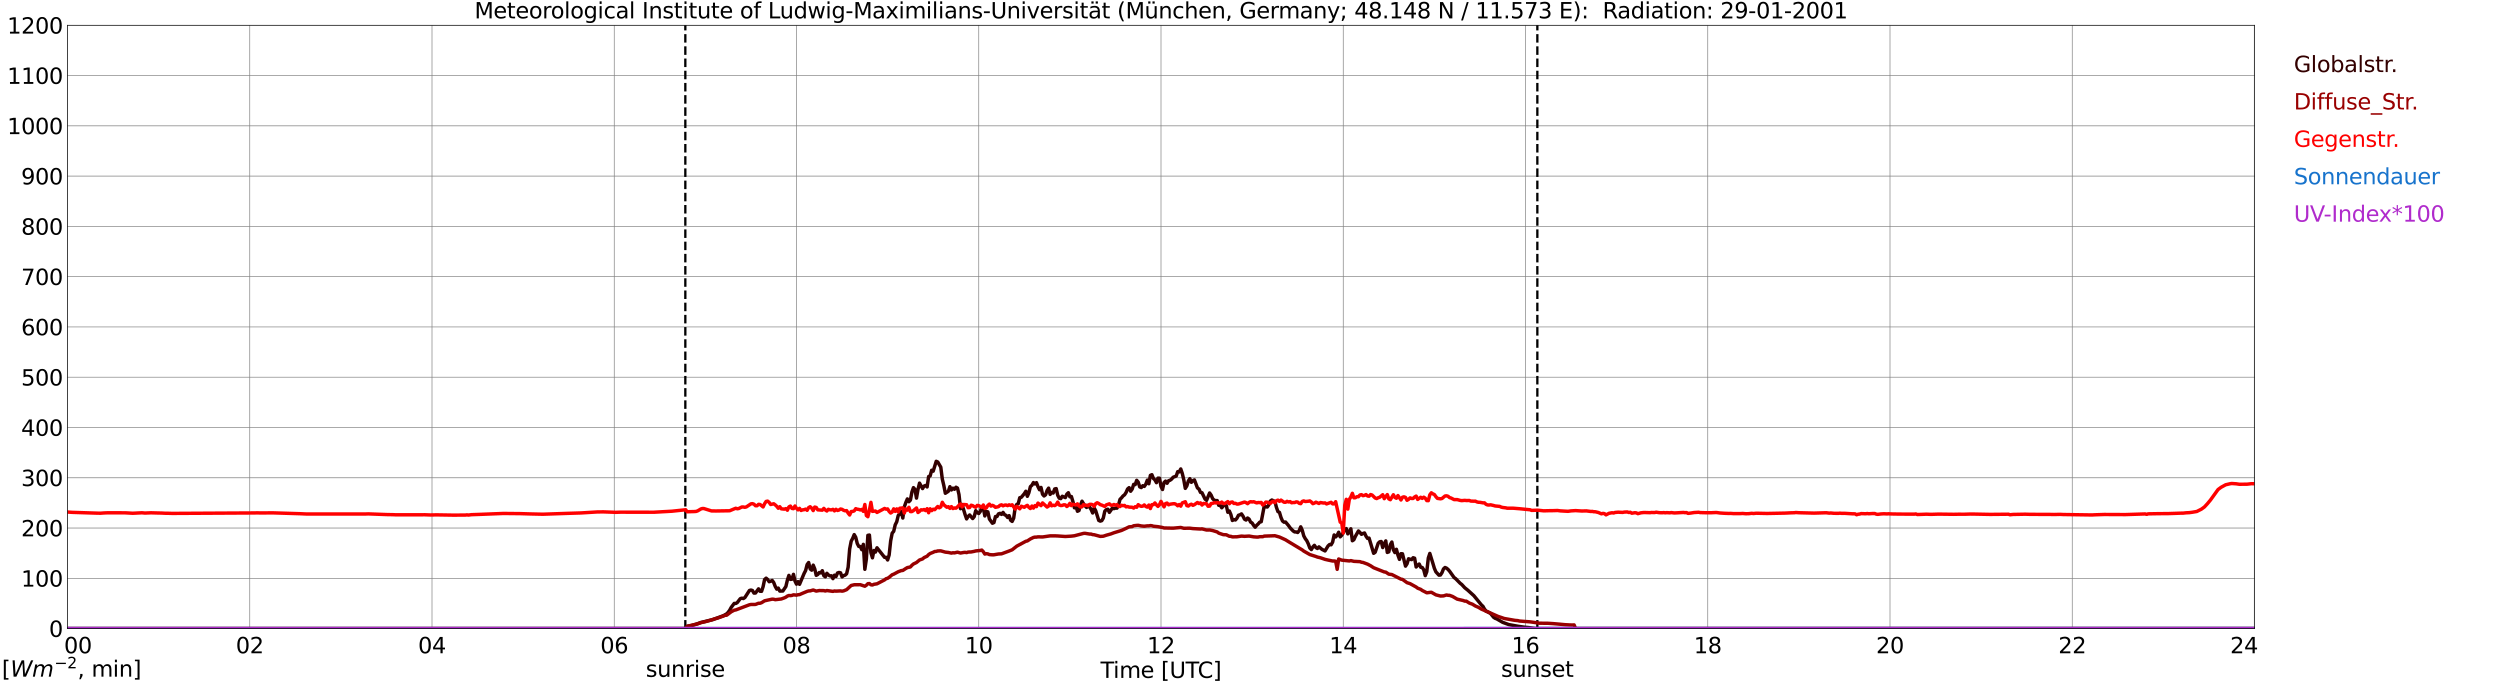 <?xml version="1.0" encoding="utf-8" standalone="no"?>
<!DOCTYPE svg PUBLIC "-//W3C//DTD SVG 1.1//EN"
  "http://www.w3.org/Graphics/SVG/1.1/DTD/svg11.dtd">
<svg xmlns:xlink="http://www.w3.org/1999/xlink" width="1085.4pt" height="296.64pt" viewBox="0 0 1085.4 296.64" xmlns="http://www.w3.org/2000/svg" version="1.1">
 <defs>
  <style type="text/css">*{stroke-linejoin: round; stroke-linecap: butt}</style>
 </defs>
 <g id="figure_1">
  <g id="patch_1">
   <path d="M 0 296.64 
L 1085.4 296.64 
L 1085.4 0 
L 0 0 
z
" style="fill: #ffffff"/>
  </g>
  <g id="axes_1">
   <g id="patch_2">
    <path d="M 29.306 272.909 
L 978.814 272.909 
L 978.814 10.976 
L 29.306 10.976 
z
" style="fill: #ffffff"/>
   </g>
   <g id="patch_3">
    <path d="M 978.814 272.909 
L 978.814 272.909 
L 978.814 10.976 
L 978.814 10.976 
z
" clip-path="url(#p1d67af5cde)" style="fill: #d3d3d3; opacity: 0.25; stroke: #d3d3d3; stroke-linejoin: miter"/>
   </g>
   <g id="matplotlib.axis_1">
    <g id="xtick_1">
     <g id="line2d_1">
      <path d="M 29.306 272.909 
L 29.306 10.976 
" clip-path="url(#p1d67af5cde)" style="fill: none; stroke: #808080; stroke-width: 0.3; stroke-linecap: square"/>
     </g>
     <g id="line2d_2"/>
     <g id="text_1">
      <!--    00 -->
      <g transform="translate(18.733 283.627) scale(0.095 -0.095)">
       <defs>
        <path id="DejaVuSans-20" transform="scale(0.016)"/>
        <path id="DejaVuSans-30" d="M 2034 4250 
Q 1547 4250 1301 3770 
Q 1056 3291 1056 2328 
Q 1056 1369 1301 889 
Q 1547 409 2034 409 
Q 2525 409 2770 889 
Q 3016 1369 3016 2328 
Q 3016 3291 2770 3770 
Q 2525 4250 2034 4250 
z
M 2034 4750 
Q 2819 4750 3233 4129 
Q 3647 3509 3647 2328 
Q 3647 1150 3233 529 
Q 2819 -91 2034 -91 
Q 1250 -91 836 529 
Q 422 1150 422 2328 
Q 422 3509 836 4129 
Q 1250 4750 2034 4750 
z
" transform="scale(0.016)"/>
       </defs>
       <use xlink:href="#DejaVuSans-20"/>
       <use xlink:href="#DejaVuSans-20" transform="translate(31.787 0)"/>
       <use xlink:href="#DejaVuSans-20" transform="translate(63.574 0)"/>
       <use xlink:href="#DejaVuSans-30" transform="translate(95.361 0)"/>
       <use xlink:href="#DejaVuSans-30" transform="translate(158.984 0)"/>
      </g>
     </g>
    </g>
    <g id="xtick_2">
     <g id="line2d_3">
      <path d="M 108.431 272.909 
L 108.431 10.976 
" clip-path="url(#p1d67af5cde)" style="fill: none; stroke: #808080; stroke-width: 0.3; stroke-linecap: square"/>
     </g>
     <g id="line2d_4"/>
     <g id="text_2">
      <!-- 02 -->
      <g transform="translate(102.387 283.627) scale(0.095 -0.095)">
       <defs>
        <path id="DejaVuSans-32" d="M 1228 531 
L 3431 531 
L 3431 0 
L 469 0 
L 469 531 
Q 828 903 1448 1529 
Q 2069 2156 2228 2338 
Q 2531 2678 2651 2914 
Q 2772 3150 2772 3378 
Q 2772 3750 2511 3984 
Q 2250 4219 1831 4219 
Q 1534 4219 1204 4116 
Q 875 4013 500 3803 
L 500 4441 
Q 881 4594 1212 4672 
Q 1544 4750 1819 4750 
Q 2544 4750 2975 4387 
Q 3406 4025 3406 3419 
Q 3406 3131 3298 2873 
Q 3191 2616 2906 2266 
Q 2828 2175 2409 1742 
Q 1991 1309 1228 531 
z
" transform="scale(0.016)"/>
       </defs>
       <use xlink:href="#DejaVuSans-30"/>
       <use xlink:href="#DejaVuSans-32" transform="translate(63.623 0)"/>
      </g>
     </g>
    </g>
    <g id="xtick_3">
     <g id="line2d_5">
      <path d="M 187.557 272.909 
L 187.557 10.976 
" clip-path="url(#p1d67af5cde)" style="fill: none; stroke: #808080; stroke-width: 0.3; stroke-linecap: square"/>
     </g>
     <g id="line2d_6"/>
     <g id="text_3">
      <!-- 04 -->
      <g transform="translate(181.513 283.627) scale(0.095 -0.095)">
       <defs>
        <path id="DejaVuSans-34" d="M 2419 4116 
L 825 1625 
L 2419 1625 
L 2419 4116 
z
M 2253 4666 
L 3047 4666 
L 3047 1625 
L 3713 1625 
L 3713 1100 
L 3047 1100 
L 3047 0 
L 2419 0 
L 2419 1100 
L 313 1100 
L 313 1709 
L 2253 4666 
z
" transform="scale(0.016)"/>
       </defs>
       <use xlink:href="#DejaVuSans-30"/>
       <use xlink:href="#DejaVuSans-34" transform="translate(63.623 0)"/>
      </g>
     </g>
    </g>
    <g id="xtick_4">
     <g id="line2d_7">
      <path d="M 266.683 272.909 
L 266.683 10.976 
" clip-path="url(#p1d67af5cde)" style="fill: none; stroke: #808080; stroke-width: 0.3; stroke-linecap: square"/>
     </g>
     <g id="line2d_8"/>
     <g id="text_4">
      <!-- 06 -->
      <g transform="translate(260.638 283.627) scale(0.095 -0.095)">
       <defs>
        <path id="DejaVuSans-36" d="M 2113 2584 
Q 1688 2584 1439 2293 
Q 1191 2003 1191 1497 
Q 1191 994 1439 701 
Q 1688 409 2113 409 
Q 2538 409 2786 701 
Q 3034 994 3034 1497 
Q 3034 2003 2786 2293 
Q 2538 2584 2113 2584 
z
M 3366 4563 
L 3366 3988 
Q 3128 4100 2886 4159 
Q 2644 4219 2406 4219 
Q 1781 4219 1451 3797 
Q 1122 3375 1075 2522 
Q 1259 2794 1537 2939 
Q 1816 3084 2150 3084 
Q 2853 3084 3261 2657 
Q 3669 2231 3669 1497 
Q 3669 778 3244 343 
Q 2819 -91 2113 -91 
Q 1303 -91 875 529 
Q 447 1150 447 2328 
Q 447 3434 972 4092 
Q 1497 4750 2381 4750 
Q 2619 4750 2861 4703 
Q 3103 4656 3366 4563 
z
" transform="scale(0.016)"/>
       </defs>
       <use xlink:href="#DejaVuSans-30"/>
       <use xlink:href="#DejaVuSans-36" transform="translate(63.623 0)"/>
      </g>
     </g>
    </g>
    <g id="xtick_5">
     <g id="line2d_9">
      <path d="M 345.808 272.909 
L 345.808 10.976 
" clip-path="url(#p1d67af5cde)" style="fill: none; stroke: #808080; stroke-width: 0.3; stroke-linecap: square"/>
     </g>
     <g id="line2d_10"/>
     <g id="text_5">
      <!-- 08 -->
      <g transform="translate(339.764 283.627) scale(0.095 -0.095)">
       <defs>
        <path id="DejaVuSans-38" d="M 2034 2216 
Q 1584 2216 1326 1975 
Q 1069 1734 1069 1313 
Q 1069 891 1326 650 
Q 1584 409 2034 409 
Q 2484 409 2743 651 
Q 3003 894 3003 1313 
Q 3003 1734 2745 1975 
Q 2488 2216 2034 2216 
z
M 1403 2484 
Q 997 2584 770 2862 
Q 544 3141 544 3541 
Q 544 4100 942 4425 
Q 1341 4750 2034 4750 
Q 2731 4750 3128 4425 
Q 3525 4100 3525 3541 
Q 3525 3141 3298 2862 
Q 3072 2584 2669 2484 
Q 3125 2378 3379 2068 
Q 3634 1759 3634 1313 
Q 3634 634 3220 271 
Q 2806 -91 2034 -91 
Q 1263 -91 848 271 
Q 434 634 434 1313 
Q 434 1759 690 2068 
Q 947 2378 1403 2484 
z
M 1172 3481 
Q 1172 3119 1398 2916 
Q 1625 2713 2034 2713 
Q 2441 2713 2670 2916 
Q 2900 3119 2900 3481 
Q 2900 3844 2670 4047 
Q 2441 4250 2034 4250 
Q 1625 4250 1398 4047 
Q 1172 3844 1172 3481 
z
" transform="scale(0.016)"/>
       </defs>
       <use xlink:href="#DejaVuSans-30"/>
       <use xlink:href="#DejaVuSans-38" transform="translate(63.623 0)"/>
      </g>
     </g>
    </g>
    <g id="xtick_6">
     <g id="line2d_11">
      <path d="M 424.934 272.909 
L 424.934 10.976 
" clip-path="url(#p1d67af5cde)" style="fill: none; stroke: #808080; stroke-width: 0.3; stroke-linecap: square"/>
     </g>
     <g id="line2d_12"/>
     <g id="text_6">
      <!-- 10 -->
      <g transform="translate(418.89 283.627) scale(0.095 -0.095)">
       <defs>
        <path id="DejaVuSans-31" d="M 794 531 
L 1825 531 
L 1825 4091 
L 703 3866 
L 703 4441 
L 1819 4666 
L 2450 4666 
L 2450 531 
L 3481 531 
L 3481 0 
L 794 0 
L 794 531 
z
" transform="scale(0.016)"/>
       </defs>
       <use xlink:href="#DejaVuSans-31"/>
       <use xlink:href="#DejaVuSans-30" transform="translate(63.623 0)"/>
      </g>
     </g>
    </g>
    <g id="xtick_7">
     <g id="line2d_13">
      <path d="M 504.06 272.909 
L 504.06 10.976 
" clip-path="url(#p1d67af5cde)" style="fill: none; stroke: #808080; stroke-width: 0.3; stroke-linecap: square"/>
     </g>
     <g id="line2d_14"/>
     <g id="text_7">
      <!-- 12 -->
      <g transform="translate(498.015 283.627) scale(0.095 -0.095)">
       <use xlink:href="#DejaVuSans-31"/>
       <use xlink:href="#DejaVuSans-32" transform="translate(63.623 0)"/>
      </g>
     </g>
    </g>
    <g id="xtick_8">
     <g id="line2d_15">
      <path d="M 583.185 272.909 
L 583.185 10.976 
" clip-path="url(#p1d67af5cde)" style="fill: none; stroke: #808080; stroke-width: 0.3; stroke-linecap: square"/>
     </g>
     <g id="line2d_16"/>
     <g id="text_8">
      <!-- 14 -->
      <g transform="translate(577.141 283.627) scale(0.095 -0.095)">
       <use xlink:href="#DejaVuSans-31"/>
       <use xlink:href="#DejaVuSans-34" transform="translate(63.623 0)"/>
      </g>
     </g>
    </g>
    <g id="xtick_9">
     <g id="line2d_17">
      <path d="M 662.311 272.909 
L 662.311 10.976 
" clip-path="url(#p1d67af5cde)" style="fill: none; stroke: #808080; stroke-width: 0.3; stroke-linecap: square"/>
     </g>
     <g id="line2d_18"/>
     <g id="text_9">
      <!-- 16 -->
      <g transform="translate(656.267 283.627) scale(0.095 -0.095)">
       <use xlink:href="#DejaVuSans-31"/>
       <use xlink:href="#DejaVuSans-36" transform="translate(63.623 0)"/>
      </g>
     </g>
    </g>
    <g id="xtick_10">
     <g id="line2d_19">
      <path d="M 741.437 272.909 
L 741.437 10.976 
" clip-path="url(#p1d67af5cde)" style="fill: none; stroke: #808080; stroke-width: 0.3; stroke-linecap: square"/>
     </g>
     <g id="line2d_20"/>
     <g id="text_10">
      <!-- 18 -->
      <g transform="translate(735.392 283.627) scale(0.095 -0.095)">
       <use xlink:href="#DejaVuSans-31"/>
       <use xlink:href="#DejaVuSans-38" transform="translate(63.623 0)"/>
      </g>
     </g>
    </g>
    <g id="xtick_11">
     <g id="line2d_21">
      <path d="M 820.562 272.909 
L 820.562 10.976 
" clip-path="url(#p1d67af5cde)" style="fill: none; stroke: #808080; stroke-width: 0.3; stroke-linecap: square"/>
     </g>
     <g id="line2d_22"/>
     <g id="text_11">
      <!-- 20 -->
      <g transform="translate(814.518 283.627) scale(0.095 -0.095)">
       <use xlink:href="#DejaVuSans-32"/>
       <use xlink:href="#DejaVuSans-30" transform="translate(63.623 0)"/>
      </g>
     </g>
    </g>
    <g id="xtick_12">
     <g id="line2d_23">
      <path d="M 899.688 272.909 
L 899.688 10.976 
" clip-path="url(#p1d67af5cde)" style="fill: none; stroke: #808080; stroke-width: 0.3; stroke-linecap: square"/>
     </g>
     <g id="line2d_24"/>
     <g id="text_12">
      <!-- 22 -->
      <g transform="translate(893.644 283.627) scale(0.095 -0.095)">
       <use xlink:href="#DejaVuSans-32"/>
       <use xlink:href="#DejaVuSans-32" transform="translate(63.623 0)"/>
      </g>
     </g>
    </g>
    <g id="xtick_13">
     <g id="line2d_25">
      <path d="M 978.814 272.909 
L 978.814 10.976 
" clip-path="url(#p1d67af5cde)" style="fill: none; stroke: #808080; stroke-width: 0.3; stroke-linecap: square"/>
     </g>
     <g id="line2d_26"/>
     <g id="text_13">
      <!-- 24    -->
      <g transform="translate(968.241 283.627) scale(0.095 -0.095)">
       <use xlink:href="#DejaVuSans-32"/>
       <use xlink:href="#DejaVuSans-34" transform="translate(63.623 0)"/>
       <use xlink:href="#DejaVuSans-20" transform="translate(127.246 0)"/>
       <use xlink:href="#DejaVuSans-20" transform="translate(159.033 0)"/>
       <use xlink:href="#DejaVuSans-20" transform="translate(190.82 0)"/>
      </g>
     </g>
    </g>
    <g id="text_14">
     <!-- Time [UTC] -->
     <g transform="translate(477.806 294.322) scale(0.095 -0.095)">
      <defs>
       <path id="DejaVuSans-54" d="M -19 4666 
L 3928 4666 
L 3928 4134 
L 2272 4134 
L 2272 0 
L 1638 0 
L 1638 4134 
L -19 4134 
L -19 4666 
z
" transform="scale(0.016)"/>
       <path id="DejaVuSans-69" d="M 603 3500 
L 1178 3500 
L 1178 0 
L 603 0 
L 603 3500 
z
M 603 4863 
L 1178 4863 
L 1178 4134 
L 603 4134 
L 603 4863 
z
" transform="scale(0.016)"/>
       <path id="DejaVuSans-6d" d="M 3328 2828 
Q 3544 3216 3844 3400 
Q 4144 3584 4550 3584 
Q 5097 3584 5394 3201 
Q 5691 2819 5691 2113 
L 5691 0 
L 5113 0 
L 5113 2094 
Q 5113 2597 4934 2840 
Q 4756 3084 4391 3084 
Q 3944 3084 3684 2787 
Q 3425 2491 3425 1978 
L 3425 0 
L 2847 0 
L 2847 2094 
Q 2847 2600 2669 2842 
Q 2491 3084 2119 3084 
Q 1678 3084 1418 2786 
Q 1159 2488 1159 1978 
L 1159 0 
L 581 0 
L 581 3500 
L 1159 3500 
L 1159 2956 
Q 1356 3278 1631 3431 
Q 1906 3584 2284 3584 
Q 2666 3584 2933 3390 
Q 3200 3197 3328 2828 
z
" transform="scale(0.016)"/>
       <path id="DejaVuSans-65" d="M 3597 1894 
L 3597 1613 
L 953 1613 
Q 991 1019 1311 708 
Q 1631 397 2203 397 
Q 2534 397 2845 478 
Q 3156 559 3463 722 
L 3463 178 
Q 3153 47 2828 -22 
Q 2503 -91 2169 -91 
Q 1331 -91 842 396 
Q 353 884 353 1716 
Q 353 2575 817 3079 
Q 1281 3584 2069 3584 
Q 2775 3584 3186 3129 
Q 3597 2675 3597 1894 
z
M 3022 2063 
Q 3016 2534 2758 2815 
Q 2500 3097 2075 3097 
Q 1594 3097 1305 2825 
Q 1016 2553 972 2059 
L 3022 2063 
z
" transform="scale(0.016)"/>
       <path id="DejaVuSans-5b" d="M 550 4863 
L 1875 4863 
L 1875 4416 
L 1125 4416 
L 1125 -397 
L 1875 -397 
L 1875 -844 
L 550 -844 
L 550 4863 
z
" transform="scale(0.016)"/>
       <path id="DejaVuSans-55" d="M 556 4666 
L 1191 4666 
L 1191 1831 
Q 1191 1081 1462 751 
Q 1734 422 2344 422 
Q 2950 422 3222 751 
Q 3494 1081 3494 1831 
L 3494 4666 
L 4128 4666 
L 4128 1753 
Q 4128 841 3676 375 
Q 3225 -91 2344 -91 
Q 1459 -91 1007 375 
Q 556 841 556 1753 
L 556 4666 
z
" transform="scale(0.016)"/>
       <path id="DejaVuSans-43" d="M 4122 4306 
L 4122 3641 
Q 3803 3938 3442 4084 
Q 3081 4231 2675 4231 
Q 1875 4231 1450 3742 
Q 1025 3253 1025 2328 
Q 1025 1406 1450 917 
Q 1875 428 2675 428 
Q 3081 428 3442 575 
Q 3803 722 4122 1019 
L 4122 359 
Q 3791 134 3420 21 
Q 3050 -91 2638 -91 
Q 1578 -91 968 557 
Q 359 1206 359 2328 
Q 359 3453 968 4101 
Q 1578 4750 2638 4750 
Q 3056 4750 3426 4639 
Q 3797 4528 4122 4306 
z
" transform="scale(0.016)"/>
       <path id="DejaVuSans-5d" d="M 1947 4863 
L 1947 -844 
L 622 -844 
L 622 -397 
L 1369 -397 
L 1369 4416 
L 622 4416 
L 622 4863 
L 1947 4863 
z
" transform="scale(0.016)"/>
      </defs>
      <use xlink:href="#DejaVuSans-54"/>
      <use xlink:href="#DejaVuSans-69" transform="translate(57.959 0)"/>
      <use xlink:href="#DejaVuSans-6d" transform="translate(85.742 0)"/>
      <use xlink:href="#DejaVuSans-65" transform="translate(183.154 0)"/>
      <use xlink:href="#DejaVuSans-20" transform="translate(244.678 0)"/>
      <use xlink:href="#DejaVuSans-5b" transform="translate(276.465 0)"/>
      <use xlink:href="#DejaVuSans-55" transform="translate(315.479 0)"/>
      <use xlink:href="#DejaVuSans-54" transform="translate(388.672 0)"/>
      <use xlink:href="#DejaVuSans-43" transform="translate(443.881 0)"/>
      <use xlink:href="#DejaVuSans-5d" transform="translate(513.705 0)"/>
     </g>
    </g>
   </g>
   <g id="matplotlib.axis_2">
    <g id="ytick_1">
     <g id="line2d_27">
      <path d="M 29.306 272.909 
L 978.814 272.909 
" clip-path="url(#p1d67af5cde)" style="fill: none; stroke: #808080; stroke-width: 0.3; stroke-linecap: square"/>
     </g>
     <g id="line2d_28"/>
     <g id="text_15">
      <!-- 0 -->
      <g transform="translate(21.261 276.518) scale(0.095 -0.095)">
       <use xlink:href="#DejaVuSans-30"/>
      </g>
     </g>
    </g>
    <g id="ytick_2">
     <g id="line2d_29">
      <path d="M 29.306 251.081 
L 978.814 251.081 
" clip-path="url(#p1d67af5cde)" style="fill: none; stroke: #808080; stroke-width: 0.3; stroke-linecap: square"/>
     </g>
     <g id="line2d_30"/>
     <g id="text_16">
      <!-- 100 -->
      <g transform="translate(9.173 254.69) scale(0.095 -0.095)">
       <use xlink:href="#DejaVuSans-31"/>
       <use xlink:href="#DejaVuSans-30" transform="translate(63.623 0)"/>
       <use xlink:href="#DejaVuSans-30" transform="translate(127.246 0)"/>
      </g>
     </g>
    </g>
    <g id="ytick_3">
     <g id="line2d_31">
      <path d="M 29.306 229.253 
L 978.814 229.253 
" clip-path="url(#p1d67af5cde)" style="fill: none; stroke: #808080; stroke-width: 0.3; stroke-linecap: square"/>
     </g>
     <g id="line2d_32"/>
     <g id="text_17">
      <!-- 200 -->
      <g transform="translate(9.173 232.863) scale(0.095 -0.095)">
       <use xlink:href="#DejaVuSans-32"/>
       <use xlink:href="#DejaVuSans-30" transform="translate(63.623 0)"/>
       <use xlink:href="#DejaVuSans-30" transform="translate(127.246 0)"/>
      </g>
     </g>
    </g>
    <g id="ytick_4">
     <g id="line2d_33">
      <path d="M 29.306 207.426 
L 978.814 207.426 
" clip-path="url(#p1d67af5cde)" style="fill: none; stroke: #808080; stroke-width: 0.3; stroke-linecap: square"/>
     </g>
     <g id="line2d_34"/>
     <g id="text_18">
      <!-- 300 -->
      <g transform="translate(9.173 211.035) scale(0.095 -0.095)">
       <defs>
        <path id="DejaVuSans-33" d="M 2597 2516 
Q 3050 2419 3304 2112 
Q 3559 1806 3559 1356 
Q 3559 666 3084 287 
Q 2609 -91 1734 -91 
Q 1441 -91 1130 -33 
Q 819 25 488 141 
L 488 750 
Q 750 597 1062 519 
Q 1375 441 1716 441 
Q 2309 441 2620 675 
Q 2931 909 2931 1356 
Q 2931 1769 2642 2001 
Q 2353 2234 1838 2234 
L 1294 2234 
L 1294 2753 
L 1863 2753 
Q 2328 2753 2575 2939 
Q 2822 3125 2822 3475 
Q 2822 3834 2567 4026 
Q 2313 4219 1838 4219 
Q 1578 4219 1281 4162 
Q 984 4106 628 3988 
L 628 4550 
Q 988 4650 1302 4700 
Q 1616 4750 1894 4750 
Q 2613 4750 3031 4423 
Q 3450 4097 3450 3541 
Q 3450 3153 3228 2886 
Q 3006 2619 2597 2516 
z
" transform="scale(0.016)"/>
       </defs>
       <use xlink:href="#DejaVuSans-33"/>
       <use xlink:href="#DejaVuSans-30" transform="translate(63.623 0)"/>
       <use xlink:href="#DejaVuSans-30" transform="translate(127.246 0)"/>
      </g>
     </g>
    </g>
    <g id="ytick_5">
     <g id="line2d_35">
      <path d="M 29.306 185.598 
L 978.814 185.598 
" clip-path="url(#p1d67af5cde)" style="fill: none; stroke: #808080; stroke-width: 0.3; stroke-linecap: square"/>
     </g>
     <g id="line2d_36"/>
     <g id="text_19">
      <!-- 400 -->
      <g transform="translate(9.173 189.207) scale(0.095 -0.095)">
       <use xlink:href="#DejaVuSans-34"/>
       <use xlink:href="#DejaVuSans-30" transform="translate(63.623 0)"/>
       <use xlink:href="#DejaVuSans-30" transform="translate(127.246 0)"/>
      </g>
     </g>
    </g>
    <g id="ytick_6">
     <g id="line2d_37">
      <path d="M 29.306 163.77 
L 978.814 163.77 
" clip-path="url(#p1d67af5cde)" style="fill: none; stroke: #808080; stroke-width: 0.3; stroke-linecap: square"/>
     </g>
     <g id="line2d_38"/>
     <g id="text_20">
      <!-- 500 -->
      <g transform="translate(9.173 167.379) scale(0.095 -0.095)">
       <defs>
        <path id="DejaVuSans-35" d="M 691 4666 
L 3169 4666 
L 3169 4134 
L 1269 4134 
L 1269 2991 
Q 1406 3038 1543 3061 
Q 1681 3084 1819 3084 
Q 2600 3084 3056 2656 
Q 3513 2228 3513 1497 
Q 3513 744 3044 326 
Q 2575 -91 1722 -91 
Q 1428 -91 1123 -41 
Q 819 9 494 109 
L 494 744 
Q 775 591 1075 516 
Q 1375 441 1709 441 
Q 2250 441 2565 725 
Q 2881 1009 2881 1497 
Q 2881 1984 2565 2268 
Q 2250 2553 1709 2553 
Q 1456 2553 1204 2497 
Q 953 2441 691 2322 
L 691 4666 
z
" transform="scale(0.016)"/>
       </defs>
       <use xlink:href="#DejaVuSans-35"/>
       <use xlink:href="#DejaVuSans-30" transform="translate(63.623 0)"/>
       <use xlink:href="#DejaVuSans-30" transform="translate(127.246 0)"/>
      </g>
     </g>
    </g>
    <g id="ytick_7">
     <g id="line2d_39">
      <path d="M 29.306 141.942 
L 978.814 141.942 
" clip-path="url(#p1d67af5cde)" style="fill: none; stroke: #808080; stroke-width: 0.3; stroke-linecap: square"/>
     </g>
     <g id="line2d_40"/>
     <g id="text_21">
      <!-- 600 -->
      <g transform="translate(9.173 145.551) scale(0.095 -0.095)">
       <use xlink:href="#DejaVuSans-36"/>
       <use xlink:href="#DejaVuSans-30" transform="translate(63.623 0)"/>
       <use xlink:href="#DejaVuSans-30" transform="translate(127.246 0)"/>
      </g>
     </g>
    </g>
    <g id="ytick_8">
     <g id="line2d_41">
      <path d="M 29.306 120.114 
L 978.814 120.114 
" clip-path="url(#p1d67af5cde)" style="fill: none; stroke: #808080; stroke-width: 0.3; stroke-linecap: square"/>
     </g>
     <g id="line2d_42"/>
     <g id="text_22">
      <!-- 700 -->
      <g transform="translate(9.173 123.724) scale(0.095 -0.095)">
       <defs>
        <path id="DejaVuSans-37" d="M 525 4666 
L 3525 4666 
L 3525 4397 
L 1831 0 
L 1172 0 
L 2766 4134 
L 525 4134 
L 525 4666 
z
" transform="scale(0.016)"/>
       </defs>
       <use xlink:href="#DejaVuSans-37"/>
       <use xlink:href="#DejaVuSans-30" transform="translate(63.623 0)"/>
       <use xlink:href="#DejaVuSans-30" transform="translate(127.246 0)"/>
      </g>
     </g>
    </g>
    <g id="ytick_9">
     <g id="line2d_43">
      <path d="M 29.306 98.287 
L 978.814 98.287 
" clip-path="url(#p1d67af5cde)" style="fill: none; stroke: #808080; stroke-width: 0.3; stroke-linecap: square"/>
     </g>
     <g id="line2d_44"/>
     <g id="text_23">
      <!-- 800 -->
      <g transform="translate(9.173 101.896) scale(0.095 -0.095)">
       <use xlink:href="#DejaVuSans-38"/>
       <use xlink:href="#DejaVuSans-30" transform="translate(63.623 0)"/>
       <use xlink:href="#DejaVuSans-30" transform="translate(127.246 0)"/>
      </g>
     </g>
    </g>
    <g id="ytick_10">
     <g id="line2d_45">
      <path d="M 29.306 76.459 
L 978.814 76.459 
" clip-path="url(#p1d67af5cde)" style="fill: none; stroke: #808080; stroke-width: 0.3; stroke-linecap: square"/>
     </g>
     <g id="line2d_46"/>
     <g id="text_24">
      <!-- 900 -->
      <g transform="translate(9.173 80.068) scale(0.095 -0.095)">
       <defs>
        <path id="DejaVuSans-39" d="M 703 97 
L 703 672 
Q 941 559 1184 500 
Q 1428 441 1663 441 
Q 2288 441 2617 861 
Q 2947 1281 2994 2138 
Q 2813 1869 2534 1725 
Q 2256 1581 1919 1581 
Q 1219 1581 811 2004 
Q 403 2428 403 3163 
Q 403 3881 828 4315 
Q 1253 4750 1959 4750 
Q 2769 4750 3195 4129 
Q 3622 3509 3622 2328 
Q 3622 1225 3098 567 
Q 2575 -91 1691 -91 
Q 1453 -91 1209 -44 
Q 966 3 703 97 
z
M 1959 2075 
Q 2384 2075 2632 2365 
Q 2881 2656 2881 3163 
Q 2881 3666 2632 3958 
Q 2384 4250 1959 4250 
Q 1534 4250 1286 3958 
Q 1038 3666 1038 3163 
Q 1038 2656 1286 2365 
Q 1534 2075 1959 2075 
z
" transform="scale(0.016)"/>
       </defs>
       <use xlink:href="#DejaVuSans-39"/>
       <use xlink:href="#DejaVuSans-30" transform="translate(63.623 0)"/>
       <use xlink:href="#DejaVuSans-30" transform="translate(127.246 0)"/>
      </g>
     </g>
    </g>
    <g id="ytick_11">
     <g id="line2d_47">
      <path d="M 29.306 54.631 
L 978.814 54.631 
" clip-path="url(#p1d67af5cde)" style="fill: none; stroke: #808080; stroke-width: 0.3; stroke-linecap: square"/>
     </g>
     <g id="line2d_48"/>
     <g id="text_25">
      <!-- 1000 -->
      <g transform="translate(3.128 58.24) scale(0.095 -0.095)">
       <use xlink:href="#DejaVuSans-31"/>
       <use xlink:href="#DejaVuSans-30" transform="translate(63.623 0)"/>
       <use xlink:href="#DejaVuSans-30" transform="translate(127.246 0)"/>
       <use xlink:href="#DejaVuSans-30" transform="translate(190.869 0)"/>
      </g>
     </g>
    </g>
    <g id="ytick_12">
     <g id="line2d_49">
      <path d="M 29.306 32.803 
L 978.814 32.803 
" clip-path="url(#p1d67af5cde)" style="fill: none; stroke: #808080; stroke-width: 0.3; stroke-linecap: square"/>
     </g>
     <g id="line2d_50"/>
     <g id="text_26">
      <!-- 1100 -->
      <g transform="translate(3.128 36.413) scale(0.095 -0.095)">
       <use xlink:href="#DejaVuSans-31"/>
       <use xlink:href="#DejaVuSans-31" transform="translate(63.623 0)"/>
       <use xlink:href="#DejaVuSans-30" transform="translate(127.246 0)"/>
       <use xlink:href="#DejaVuSans-30" transform="translate(190.869 0)"/>
      </g>
     </g>
    </g>
    <g id="ytick_13">
     <g id="line2d_51">
      <path d="M 29.306 10.976 
L 978.814 10.976 
" clip-path="url(#p1d67af5cde)" style="fill: none; stroke: #808080; stroke-width: 0.3; stroke-linecap: square"/>
     </g>
     <g id="line2d_52"/>
     <g id="text_27">
      <!-- 1200 -->
      <g transform="translate(3.128 14.585) scale(0.095 -0.095)">
       <use xlink:href="#DejaVuSans-31"/>
       <use xlink:href="#DejaVuSans-32" transform="translate(63.623 0)"/>
       <use xlink:href="#DejaVuSans-30" transform="translate(127.246 0)"/>
       <use xlink:href="#DejaVuSans-30" transform="translate(190.869 0)"/>
      </g>
     </g>
    </g>
   </g>
   <g id="line2d_53">
    <path d="M 297.542 272.909 
L 297.542 10.976 
" clip-path="url(#p1d67af5cde)" style="fill: none; stroke-dasharray: 3.7,1.6; stroke-dashoffset: 0; stroke: #000000"/>
   </g>
   <g id="line2d_54">
    <path d="M 667.454 272.909 
L 667.454 10.976 
" clip-path="url(#p1d67af5cde)" style="fill: none; stroke-dasharray: 3.7,1.6; stroke-dashoffset: 0; stroke: #000000"/>
   </g>
   <g id="line2d_55">
    <path d="M 29.306 272.909 
L 297.674 272.909 
L 298.333 271.913 
L 300.311 271.553 
L 302.289 270.988 
L 304.267 270.265 
L 309.543 268.986 
L 314.158 267.266 
L 315.477 266.522 
L 316.136 265.856 
L 316.796 264.926 
L 317.455 263.713 
L 318.774 261.969 
L 319.433 262.019 
L 320.093 261.611 
L 321.411 259.904 
L 322.071 259.701 
L 322.73 259.865 
L 323.39 259.437 
L 325.368 256.374 
L 326.027 256.163 
L 326.686 256.381 
L 327.346 257.498 
L 328.005 257.463 
L 329.324 255.656 
L 329.983 256.706 
L 330.643 256.724 
L 331.302 254.718 
L 331.961 251.592 
L 332.621 251.02 
L 333.28 251.596 
L 333.94 252.557 
L 334.599 252.354 
L 335.258 252.011 
L 335.918 252.91 
L 336.577 254.606 
L 337.236 255.781 
L 337.896 255.333 
L 338.555 256.619 
L 339.874 256.593 
L 341.193 254.641 
L 341.852 251.854 
L 342.512 249.813 
L 343.171 251.546 
L 343.83 251.461 
L 344.49 249.359 
L 345.149 252.249 
L 345.808 253.613 
L 346.468 252.528 
L 347.127 253.683 
L 349.105 248.979 
L 349.765 247.702 
L 350.424 245.109 
L 351.083 244.229 
L 351.743 247.017 
L 352.402 247.541 
L 353.062 245.364 
L 353.721 246.971 
L 354.38 249.782 
L 355.04 249.418 
L 355.699 248.577 
L 356.359 248.737 
L 357.018 247.776 
L 357.677 249.968 
L 358.337 250.422 
L 358.996 248.911 
L 359.655 249.616 
L 360.315 250.049 
L 360.974 249.983 
L 361.634 251.225 
L 362.293 249.726 
L 362.952 250.306 
L 363.612 248.767 
L 364.271 248.534 
L 364.93 248.702 
L 365.59 250.45 
L 366.249 249.907 
L 366.909 249.712 
L 367.568 249.101 
L 368.227 246.266 
L 368.887 238.364 
L 369.546 234.972 
L 370.206 233.726 
L 370.865 232.111 
L 371.524 233.272 
L 372.184 235.961 
L 372.843 237.231 
L 373.502 237.279 
L 374.162 238.661 
L 374.821 236.345 
L 375.481 247.161 
L 376.14 242.721 
L 376.799 232.425 
L 377.459 232.298 
L 378.118 239.949 
L 378.777 242.184 
L 379.437 239.004 
L 380.096 239.691 
L 380.756 237.834 
L 384.053 241.983 
L 384.712 241.979 
L 385.371 243.112 
L 386.031 240.933 
L 386.69 234.817 
L 387.349 231.48 
L 388.009 230.676 
L 388.668 227.845 
L 389.328 226.527 
L 389.987 223.768 
L 390.646 223.194 
L 391.306 222.137 
L 391.965 224.907 
L 392.624 220.033 
L 393.284 218.136 
L 393.943 216.611 
L 394.603 217.822 
L 395.262 217.126 
L 395.921 213.596 
L 396.581 211.717 
L 397.24 212.474 
L 397.899 216.255 
L 398.559 212.457 
L 399.218 209.75 
L 400.537 212.121 
L 401.196 211.027 
L 401.856 210.77 
L 402.515 211.411 
L 403.175 206.895 
L 403.834 206.618 
L 404.493 204.164 
L 405.153 204.564 
L 406.471 200.281 
L 407.131 200.578 
L 408.45 202.815 
L 409.109 207.982 
L 409.768 210.78 
L 410.428 214.153 
L 411.746 213.302 
L 412.406 211.3 
L 413.065 212.719 
L 413.725 211.944 
L 414.384 212.424 
L 415.043 211.534 
L 415.703 211.909 
L 416.362 214.753 
L 417.022 220.856 
L 417.681 219.027 
L 419 223.393 
L 419.659 225.289 
L 420.318 224.233 
L 420.978 223.578 
L 422.297 225.128 
L 422.956 224.327 
L 423.615 221.725 
L 424.275 222.563 
L 424.934 222.941 
L 425.593 222.076 
L 426.253 220.129 
L 426.912 220.465 
L 427.572 224.002 
L 428.231 222.054 
L 428.89 222.24 
L 429.55 225.329 
L 430.869 227.171 
L 431.528 226.874 
L 432.187 224.266 
L 432.847 224.25 
L 433.506 223.102 
L 434.165 222.871 
L 434.825 223.334 
L 435.484 222.467 
L 436.144 223.478 
L 436.803 223.757 
L 437.462 224.661 
L 438.122 223.881 
L 438.781 225.892 
L 439.44 226.37 
L 440.1 224.964 
L 440.759 220.326 
L 441.419 219.023 
L 442.078 218.68 
L 442.737 216.091 
L 443.397 215.927 
L 444.716 214.338 
L 445.375 213.288 
L 446.034 215.476 
L 446.694 213.935 
L 447.353 211.274 
L 448.012 210.684 
L 448.672 209.512 
L 449.331 210.11 
L 449.991 209.552 
L 450.65 211.298 
L 451.309 212.627 
L 451.969 211.632 
L 452.628 214.576 
L 453.287 215.325 
L 453.947 214.821 
L 454.606 212.959 
L 455.266 211.933 
L 455.925 214.651 
L 456.584 213.773 
L 457.244 214.063 
L 457.903 212.289 
L 458.563 212.136 
L 459.222 215.037 
L 459.881 216.299 
L 460.541 216.482 
L 461.2 215.458 
L 462.519 216.034 
L 463.178 214.55 
L 463.838 213.924 
L 464.497 215.687 
L 465.156 215.574 
L 465.816 217.754 
L 466.475 220.474 
L 467.134 219.791 
L 467.794 221.969 
L 468.453 221.653 
L 469.113 219.263 
L 469.772 217.608 
L 470.431 218.717 
L 471.091 219.605 
L 471.75 220.306 
L 472.409 219.409 
L 473.069 220.164 
L 473.728 221.192 
L 474.388 222.712 
L 475.047 220.537 
L 475.706 221.723 
L 477.025 225.94 
L 477.685 226.25 
L 478.344 226.042 
L 479.003 224.92 
L 479.663 221.937 
L 480.322 221.271 
L 480.981 221.083 
L 481.641 222.445 
L 482.96 220.581 
L 483.619 220.826 
L 484.278 220.588 
L 484.938 220.629 
L 485.597 219.291 
L 486.256 216.798 
L 486.916 216.141 
L 487.575 215.327 
L 488.235 214.832 
L 488.894 213.81 
L 489.553 212.295 
L 490.213 211.728 
L 490.872 213.275 
L 491.532 212.37 
L 492.191 210.298 
L 492.85 210.403 
L 493.51 208.539 
L 494.169 209.327 
L 494.828 211.389 
L 495.488 211.682 
L 496.147 210.87 
L 496.807 211.184 
L 497.466 210.204 
L 498.125 208.447 
L 498.785 210.019 
L 499.444 206.395 
L 500.103 206.098 
L 500.763 207.711 
L 501.422 208.353 
L 502.082 209.554 
L 502.741 207.591 
L 503.4 207.62 
L 504.06 211.202 
L 504.719 212.52 
L 505.379 209.484 
L 506.038 208.875 
L 506.697 209.811 
L 507.357 208.705 
L 508.016 208.495 
L 508.675 207.997 
L 509.335 207.196 
L 510.654 206.694 
L 511.313 204.773 
L 511.972 204.885 
L 512.632 203.603 
L 513.291 205.509 
L 513.95 208.296 
L 514.61 212.027 
L 515.269 210.968 
L 515.929 208.814 
L 516.588 207.816 
L 517.247 209.403 
L 517.907 208.692 
L 518.566 208.355 
L 519.885 211.837 
L 520.544 212.326 
L 521.204 213.777 
L 521.863 213.932 
L 523.182 216.674 
L 523.841 217.228 
L 525.16 214.035 
L 525.819 214.971 
L 526.479 216.488 
L 527.138 217.152 
L 527.797 217.348 
L 528.457 217.331 
L 529.116 219.367 
L 529.776 219.37 
L 530.435 220.455 
L 531.754 218.892 
L 532.413 219.481 
L 533.073 222.402 
L 533.732 221.854 
L 534.391 223.379 
L 535.051 225.966 
L 535.71 225.595 
L 536.369 225.752 
L 537.029 225.003 
L 537.688 223.711 
L 538.348 223.508 
L 539.007 223.113 
L 539.666 224.098 
L 540.326 225.427 
L 540.985 225.778 
L 541.644 224.903 
L 542.304 225.37 
L 542.963 226.684 
L 543.623 227.066 
L 544.282 228.092 
L 544.941 228.891 
L 545.601 228.07 
L 546.26 227.466 
L 546.919 226.699 
L 547.579 226.503 
L 548.898 219.581 
L 549.557 220.059 
L 550.216 220.114 
L 550.876 219.186 
L 551.535 217.516 
L 552.195 217.084 
L 553.513 217.717 
L 554.173 220.271 
L 554.832 222.12 
L 555.491 222.456 
L 556.151 224.654 
L 556.81 226.191 
L 557.47 226.715 
L 558.129 226.638 
L 559.448 228.214 
L 560.107 229.155 
L 561.426 230.517 
L 562.085 230.945 
L 562.745 230.954 
L 563.404 231.181 
L 564.063 230.375 
L 564.723 228.732 
L 565.382 230.216 
L 566.042 232.652 
L 566.701 233.87 
L 567.36 234.752 
L 568.02 236.146 
L 568.679 237.939 
L 569.338 238.596 
L 569.998 237.45 
L 570.657 236.764 
L 571.317 237.736 
L 571.976 238.12 
L 572.635 237.434 
L 573.954 238.517 
L 575.273 239.189 
L 576.592 237.024 
L 577.251 236.408 
L 577.91 236.526 
L 578.57 235.372 
L 579.229 232.263 
L 579.889 233.119 
L 580.548 232.396 
L 581.207 231.08 
L 581.867 233.067 
L 582.526 232.383 
L 583.845 230.009 
L 584.504 229.493 
L 585.164 231.777 
L 585.823 230.875 
L 586.482 229.589 
L 587.142 234.763 
L 587.801 234.33 
L 588.46 232.842 
L 589.779 230.521 
L 590.439 231.154 
L 591.098 231.975 
L 591.757 231.615 
L 592.417 231.399 
L 593.076 232.813 
L 593.736 233.756 
L 594.395 233.623 
L 596.373 240.222 
L 597.032 239.796 
L 598.351 235.88 
L 599.011 235.228 
L 599.67 235.107 
L 600.329 237.731 
L 600.989 236.046 
L 601.648 234.837 
L 602.307 239.842 
L 602.967 239.58 
L 603.626 236.483 
L 604.286 235.334 
L 604.945 238.713 
L 605.604 239.907 
L 606.264 238.486 
L 606.923 241.008 
L 607.582 242.852 
L 608.242 240.394 
L 608.901 240.442 
L 610.22 245.79 
L 610.879 244.766 
L 611.539 242.597 
L 612.858 242.968 
L 613.517 242.149 
L 614.176 242.352 
L 614.836 246.161 
L 615.495 245.415 
L 616.154 244.884 
L 616.814 246.27 
L 617.473 246.377 
L 618.133 247.379 
L 618.792 249.913 
L 619.451 248.204 
L 620.111 242.291 
L 620.77 240.278 
L 622.089 244.535 
L 622.748 246.75 
L 623.408 248.276 
L 624.726 249.717 
L 625.386 249.647 
L 626.045 248.625 
L 626.705 247.004 
L 627.364 246.39 
L 628.023 246.67 
L 628.683 247.222 
L 629.342 247.977 
L 631.32 250.756 
L 631.98 251.227 
L 633.958 253.244 
L 634.617 253.74 
L 635.936 255.176 
L 637.255 256.239 
L 639.892 258.625 
L 643.189 262.656 
L 643.848 263.252 
L 644.508 264.461 
L 645.167 265.249 
L 647.145 266.339 
L 648.464 267.995 
L 649.123 268.441 
L 649.783 268.674 
L 652.42 270.209 
L 655.058 271.169 
L 659.014 271.889 
L 661.652 272.269 
L 663.63 272.455 
L 665.608 272.741 
L 666.927 272.909 
L 978.154 272.909 
L 978.154 272.909 
" clip-path="url(#p1d67af5cde)" style="fill: none; stroke: #330000; stroke-width: 1.5; stroke-linecap: square"/>
   </g>
   <g id="line2d_56">
    <path d="M 29.306 272.909 
L 297.674 272.909 
L 298.333 271.927 
L 302.949 270.829 
L 304.267 270.337 
L 306.246 269.903 
L 308.883 269.157 
L 310.202 268.681 
L 311.521 268.358 
L 312.839 267.891 
L 314.158 267.434 
L 314.818 267.118 
L 315.477 267.118 
L 317.455 265.616 
L 318.774 264.922 
L 319.433 264.813 
L 325.368 262.569 
L 326.027 262.44 
L 328.005 262.421 
L 329.324 261.903 
L 329.983 261.903 
L 330.643 261.665 
L 331.961 260.845 
L 333.28 260.55 
L 335.258 260.124 
L 335.918 260.172 
L 336.577 260.36 
L 339.215 260.05 
L 340.533 259.568 
L 341.193 259.258 
L 341.852 258.791 
L 342.512 258.535 
L 343.171 258.599 
L 343.83 258.511 
L 344.49 258.249 
L 345.808 258.387 
L 346.468 258.208 
L 347.127 258.149 
L 348.446 257.573 
L 350.424 256.748 
L 351.083 256.555 
L 351.743 256.538 
L 353.062 256.147 
L 354.38 256.63 
L 355.699 256.39 
L 357.677 256.429 
L 358.337 256.595 
L 358.996 256.387 
L 361.634 256.756 
L 362.293 256.582 
L 362.952 256.645 
L 364.93 256.547 
L 365.59 256.654 
L 366.249 256.538 
L 367.568 256.005 
L 369.546 254.191 
L 370.865 253.879 
L 373.502 253.849 
L 375.481 254.517 
L 376.14 254.071 
L 376.799 253.414 
L 377.459 253.351 
L 378.118 253.895 
L 378.777 253.978 
L 379.437 253.681 
L 380.756 253.469 
L 384.053 251.756 
L 384.712 251.24 
L 385.371 251.072 
L 386.031 250.634 
L 387.349 249.529 
L 388.009 249.289 
L 389.987 248.217 
L 391.306 247.733 
L 391.965 247.667 
L 393.284 246.805 
L 393.943 246.425 
L 395.262 246.155 
L 395.921 245.415 
L 396.581 244.86 
L 397.899 244.221 
L 399.218 243.129 
L 400.537 242.666 
L 401.196 242.09 
L 402.515 241.475 
L 403.175 240.772 
L 403.834 240.309 
L 405.153 239.779 
L 405.812 239.438 
L 406.471 239.399 
L 407.131 239.191 
L 408.45 239.159 
L 410.428 239.713 
L 411.746 239.855 
L 413.065 240.137 
L 413.725 239.984 
L 414.384 240.041 
L 415.703 239.731 
L 417.022 240.108 
L 418.34 239.866 
L 419 239.803 
L 419.659 239.927 
L 420.318 239.683 
L 421.637 239.635 
L 422.956 239.377 
L 423.615 239.194 
L 425.593 238.988 
L 426.253 238.823 
L 426.912 239.525 
L 427.572 240.549 
L 428.231 240.383 
L 428.89 240.475 
L 429.55 240.783 
L 430.869 240.885 
L 431.528 240.861 
L 433.506 240.516 
L 434.825 240.449 
L 438.122 239.226 
L 439.44 238.698 
L 441.419 237.129 
L 445.375 234.998 
L 446.034 234.85 
L 447.353 233.99 
L 448.672 233.342 
L 449.331 233.189 
L 449.991 233.195 
L 450.65 233.075 
L 452.628 233.128 
L 455.925 232.656 
L 457.903 232.641 
L 459.222 232.698 
L 462.519 232.923 
L 465.156 232.768 
L 466.475 232.61 
L 470.431 231.576 
L 471.091 231.547 
L 473.069 231.864 
L 473.728 231.875 
L 474.388 232.113 
L 475.047 232.163 
L 477.685 232.883 
L 479.003 232.807 
L 480.322 232.364 
L 482.3 231.809 
L 483.619 231.309 
L 486.916 230.294 
L 488.894 229.389 
L 490.213 228.738 
L 491.532 228.629 
L 492.191 228.267 
L 493.51 228.107 
L 494.169 228.07 
L 495.488 228.347 
L 496.807 228.474 
L 498.125 228.302 
L 498.785 228.317 
L 499.444 228.186 
L 500.103 228.258 
L 500.763 228.467 
L 502.741 228.664 
L 504.719 229.02 
L 505.379 229.223 
L 509.335 229.306 
L 512.632 229.004 
L 513.95 229.354 
L 516.588 229.319 
L 517.907 229.493 
L 521.204 229.683 
L 521.863 229.611 
L 523.841 230.115 
L 525.16 230.087 
L 526.479 230.349 
L 527.797 230.753 
L 528.457 230.949 
L 529.116 231.454 
L 531.094 232.126 
L 532.413 232.185 
L 533.732 232.829 
L 534.391 232.859 
L 535.051 233.093 
L 536.369 233.062 
L 537.029 233.053 
L 539.007 232.75 
L 540.326 232.855 
L 542.304 232.737 
L 544.282 233.078 
L 545.601 233.171 
L 546.26 233.165 
L 546.919 233.012 
L 548.238 233.008 
L 548.898 232.757 
L 553.513 232.593 
L 555.491 233.158 
L 556.81 233.754 
L 558.129 234.365 
L 559.448 235.18 
L 565.382 238.751 
L 566.042 239.266 
L 568.679 240.763 
L 569.998 241.182 
L 571.317 241.603 
L 571.976 241.861 
L 573.295 242.167 
L 575.273 242.854 
L 576.592 243.151 
L 578.57 243.568 
L 579.229 243.546 
L 579.889 243.668 
L 580.548 247.176 
L 581.207 242.693 
L 582.526 243.192 
L 585.823 243.542 
L 586.482 243.393 
L 587.801 243.712 
L 590.439 243.845 
L 591.098 244.103 
L 591.757 244.192 
L 593.736 244.923 
L 595.054 245.618 
L 596.373 246.484 
L 600.989 248.313 
L 601.648 248.401 
L 602.967 249.274 
L 604.286 249.444 
L 608.242 251.448 
L 608.901 251.55 
L 610.879 252.974 
L 612.198 253.397 
L 614.836 254.862 
L 615.495 255.366 
L 616.814 255.874 
L 617.473 256.352 
L 618.792 257.02 
L 619.451 257.374 
L 621.429 257.13 
L 623.408 258.265 
L 625.386 258.771 
L 626.705 258.714 
L 628.023 258.313 
L 628.683 258.454 
L 629.342 258.472 
L 630.661 258.959 
L 632.639 260.116 
L 635.276 260.727 
L 635.936 260.984 
L 636.595 260.984 
L 637.914 261.818 
L 639.233 262.301 
L 640.552 263.104 
L 641.87 263.68 
L 643.189 264.47 
L 644.508 265.022 
L 645.167 265.396 
L 645.827 265.586 
L 650.442 267.633 
L 651.761 268.063 
L 653.08 268.526 
L 657.695 269.331 
L 659.014 269.453 
L 659.674 269.632 
L 664.289 269.977 
L 667.586 270.436 
L 668.246 270.564 
L 672.202 270.61 
L 674.18 270.741 
L 677.477 271.023 
L 679.455 271.211 
L 681.433 271.32 
L 682.752 271.357 
L 683.411 271.309 
L 684.071 272.909 
L 978.154 272.909 
L 978.154 272.909 
" clip-path="url(#p1d67af5cde)" style="fill: none; stroke: #990000; stroke-width: 1.5; stroke-linecap: square"/>
   </g>
   <g id="line2d_57">
    <path d="M 29.306 222.303 
L 31.284 222.441 
L 42.493 222.799 
L 43.812 222.801 
L 45.131 222.703 
L 46.45 222.646 
L 54.362 222.65 
L 57.659 222.834 
L 61.615 222.633 
L 62.934 222.749 
L 65.572 222.639 
L 68.869 222.729 
L 70.187 222.749 
L 71.506 222.825 
L 72.825 222.84 
L 74.803 222.897 
L 110.41 222.698 
L 111.728 222.659 
L 113.047 222.707 
L 118.322 222.659 
L 130.191 223.026 
L 132.829 223.148 
L 158.544 223.163 
L 159.863 223.107 
L 168.435 223.421 
L 170.413 223.443 
L 171.732 223.502 
L 179.645 223.508 
L 182.282 223.513 
L 184.26 223.486 
L 186.898 223.582 
L 189.535 223.532 
L 196.788 223.648 
L 202.063 223.617 
L 202.723 223.537 
L 203.382 223.617 
L 204.701 223.454 
L 207.998 223.336 
L 218.548 222.921 
L 225.801 222.993 
L 230.417 223.133 
L 235.692 223.253 
L 246.242 222.886 
L 249.539 222.784 
L 252.176 222.701 
L 259.43 222.257 
L 262.067 222.238 
L 267.342 222.43 
L 269.32 222.362 
L 272.617 222.367 
L 283.827 222.393 
L 291.739 221.948 
L 297.014 221.389 
L 297.674 221.291 
L 298.333 222.181 
L 301.63 222.092 
L 302.289 222.024 
L 302.949 221.773 
L 304.267 220.983 
L 304.927 220.775 
L 305.586 220.786 
L 308.883 221.817 
L 310.861 221.847 
L 312.18 221.823 
L 316.796 221.749 
L 318.774 220.924 
L 319.433 220.662 
L 320.093 220.893 
L 320.752 220.769 
L 322.071 220.114 
L 322.73 220.121 
L 323.39 220.245 
L 324.049 220.075 
L 326.027 218.752 
L 326.686 218.665 
L 327.346 218.909 
L 328.005 219.564 
L 328.665 219.579 
L 329.324 218.961 
L 329.983 219.02 
L 331.302 220.094 
L 331.961 218.684 
L 332.621 217.695 
L 333.28 217.575 
L 333.94 218.121 
L 334.599 219.036 
L 335.918 218.715 
L 336.577 219.197 
L 337.236 219.822 
L 337.896 220.658 
L 338.555 220 
L 339.215 220.911 
L 340.533 221.05 
L 341.193 220.817 
L 341.852 221.518 
L 342.512 220.062 
L 343.171 219.723 
L 343.83 220.734 
L 344.49 220.845 
L 345.149 219.684 
L 345.808 220.708 
L 346.468 221.373 
L 347.127 220.712 
L 347.787 221.624 
L 348.446 221.369 
L 349.105 221.286 
L 349.765 221.039 
L 350.424 221.555 
L 351.083 220.369 
L 351.743 220.009 
L 352.402 220.616 
L 353.062 221.672 
L 353.721 220.151 
L 354.38 220.317 
L 355.04 221.347 
L 357.018 221.5 
L 357.677 220.721 
L 358.337 221.437 
L 358.996 221.854 
L 359.655 221.109 
L 360.315 221.334 
L 360.974 221.367 
L 361.634 221.136 
L 362.293 221.803 
L 362.952 221.12 
L 363.612 221.622 
L 364.271 221.43 
L 364.93 220.991 
L 365.59 221.131 
L 366.249 221.552 
L 366.909 221.775 
L 367.568 221.683 
L 368.227 222.762 
L 368.887 223.587 
L 369.546 222.092 
L 370.206 222.022 
L 370.865 221.817 
L 371.524 220.847 
L 372.184 221.088 
L 372.843 221.162 
L 373.502 221.4 
L 374.162 221.168 
L 374.821 222.015 
L 375.481 219.031 
L 376.14 223.814 
L 376.799 224.335 
L 377.459 221.502 
L 378.118 218.104 
L 378.777 222.013 
L 380.096 221.871 
L 380.756 222.482 
L 384.053 220.749 
L 384.712 221.072 
L 385.371 220.952 
L 386.031 222.044 
L 386.69 222.731 
L 387.349 222.316 
L 388.009 220.919 
L 388.668 222.024 
L 389.328 220.941 
L 389.987 222.273 
L 390.646 220.668 
L 391.965 220.511 
L 392.624 222.751 
L 393.284 220.939 
L 393.943 221.478 
L 394.603 220.247 
L 395.262 222.107 
L 395.921 222.107 
L 396.581 221.679 
L 397.899 220.542 
L 398.559 222.506 
L 399.218 222.013 
L 399.878 221.328 
L 400.537 221.424 
L 401.196 221.21 
L 401.856 221.679 
L 402.515 220.861 
L 403.175 222.611 
L 403.834 220.898 
L 404.493 221.697 
L 405.153 221.079 
L 405.812 221.273 
L 407.131 219.902 
L 407.79 220.476 
L 408.45 220.079 
L 409.109 218.077 
L 409.768 219.171 
L 411.087 220.23 
L 411.746 219.985 
L 412.406 220.721 
L 413.065 219.961 
L 413.725 220.786 
L 414.384 220.54 
L 415.043 220.625 
L 415.703 220.083 
L 416.362 219.352 
L 417.022 218.813 
L 417.681 220.077 
L 418.34 219.029 
L 419.659 219.13 
L 420.318 220.417 
L 420.978 220.345 
L 421.637 219.35 
L 422.297 219.533 
L 422.956 219.961 
L 423.615 220.228 
L 424.275 219.429 
L 424.934 219.516 
L 426.253 220.265 
L 426.912 219.247 
L 427.572 220.751 
L 428.231 220.509 
L 428.89 219.424 
L 429.55 218.865 
L 430.209 219.721 
L 430.869 219.396 
L 431.528 219.697 
L 432.187 220.26 
L 433.506 219.97 
L 434.165 219.374 
L 434.825 219.173 
L 435.484 219.614 
L 436.144 219.309 
L 436.803 219.252 
L 437.462 219.527 
L 438.122 219.171 
L 438.781 219.44 
L 439.44 219.156 
L 440.759 221 
L 441.419 219.848 
L 442.737 220.915 
L 443.397 219.778 
L 444.716 220.249 
L 445.375 219.745 
L 446.034 219.407 
L 446.694 220.267 
L 447.353 220.784 
L 448.012 219.706 
L 448.672 220.594 
L 449.331 219.507 
L 449.991 219.963 
L 450.65 218.425 
L 451.969 219.522 
L 452.628 218.348 
L 454.606 220.145 
L 455.266 219.717 
L 455.925 218.32 
L 456.584 219.605 
L 457.244 219.33 
L 457.903 219.509 
L 458.563 219.082 
L 459.222 217.984 
L 459.881 219.237 
L 460.541 219.485 
L 461.2 219.429 
L 461.859 219.149 
L 462.519 219.215 
L 463.178 219.898 
L 463.838 219.446 
L 464.497 218.525 
L 465.156 219.518 
L 465.816 218.92 
L 467.134 219.232 
L 467.794 218.758 
L 468.453 219.594 
L 469.113 220.11 
L 469.772 220.018 
L 470.431 219.055 
L 471.091 219.402 
L 471.75 219.343 
L 472.409 219.566 
L 473.069 218.977 
L 473.728 218.951 
L 474.388 219.114 
L 475.047 219.841 
L 475.706 218.652 
L 476.366 218.278 
L 477.025 218.597 
L 477.685 219.097 
L 478.344 219.295 
L 479.663 219.887 
L 480.322 219.193 
L 481.641 218.741 
L 482.3 219.324 
L 482.96 219.348 
L 483.619 219.027 
L 484.278 219.335 
L 484.938 219.097 
L 485.597 219.782 
L 486.256 219.926 
L 486.916 219.372 
L 487.575 219.544 
L 488.235 219.437 
L 488.894 220.057 
L 489.553 219.918 
L 490.213 220.166 
L 491.532 220.228 
L 492.191 220.577 
L 492.85 219.99 
L 493.51 220.234 
L 494.169 219.106 
L 494.828 219.592 
L 495.488 219.832 
L 496.147 219.739 
L 496.807 219.23 
L 497.466 219.9 
L 498.125 220.169 
L 498.785 219.285 
L 499.444 220.797 
L 500.103 219.116 
L 500.763 219.112 
L 501.422 218.368 
L 502.082 219.204 
L 502.741 219.859 
L 503.4 219.119 
L 504.06 217.685 
L 505.379 220.059 
L 506.038 218.636 
L 506.697 218.422 
L 507.357 219.162 
L 508.016 218.9 
L 509.335 218.71 
L 509.994 218.702 
L 510.654 218.999 
L 511.313 219.59 
L 511.972 219.049 
L 512.632 219.756 
L 513.291 218.342 
L 514.61 217.829 
L 515.269 219.512 
L 515.929 219.708 
L 516.588 219.162 
L 517.247 218.903 
L 517.907 219.394 
L 518.566 219.097 
L 519.885 218.167 
L 520.544 218.617 
L 521.204 218.328 
L 521.863 219.271 
L 522.522 218.564 
L 523.182 218.691 
L 523.841 218.676 
L 524.501 219.806 
L 525.16 219.743 
L 525.819 218.61 
L 526.479 218.542 
L 527.138 218.267 
L 527.797 218.337 
L 528.457 218.263 
L 529.776 218.392 
L 530.435 217.977 
L 531.094 218.606 
L 531.754 218.612 
L 533.073 217.772 
L 533.732 218.702 
L 534.391 218.045 
L 535.051 217.942 
L 535.71 218.586 
L 536.369 218.494 
L 537.029 218.863 
L 537.688 218.82 
L 540.326 217.966 
L 540.985 218.219 
L 541.644 218.676 
L 542.304 218.117 
L 542.963 217.792 
L 543.623 217.938 
L 544.282 217.82 
L 545.601 218.348 
L 546.26 218.169 
L 546.919 218.228 
L 547.579 218.141 
L 548.238 219.247 
L 548.898 218.826 
L 549.557 217.984 
L 550.216 218.036 
L 551.535 218.553 
L 552.195 217.892 
L 552.854 217.632 
L 553.513 218.265 
L 554.173 217.377 
L 554.832 217.143 
L 555.491 217.658 
L 556.151 217.124 
L 557.47 218.045 
L 558.129 218.08 
L 558.788 217.661 
L 559.448 217.949 
L 560.107 217.778 
L 560.766 218.287 
L 561.426 218.174 
L 562.085 218.198 
L 562.745 217.892 
L 563.404 217.984 
L 564.063 218.529 
L 564.723 218.671 
L 565.382 217.689 
L 566.042 217.471 
L 566.701 217.741 
L 568.02 217.615 
L 568.679 217.482 
L 569.338 217.955 
L 569.998 218.667 
L 570.657 218.425 
L 571.317 218.025 
L 572.635 218.59 
L 573.295 218.182 
L 574.613 218.398 
L 575.273 218.337 
L 575.932 218.785 
L 577.91 218.077 
L 578.57 218.758 
L 579.229 218.75 
L 579.889 217.816 
L 581.867 226.693 
L 582.526 227.095 
L 583.185 231.427 
L 583.845 219.352 
L 584.504 216.79 
L 585.164 221.033 
L 585.823 216.833 
L 586.482 215.768 
L 587.142 214.175 
L 587.801 216.124 
L 588.46 216.087 
L 589.12 215.639 
L 589.779 215.655 
L 590.439 214.897 
L 591.098 214.762 
L 591.757 215.207 
L 592.417 215.061 
L 593.076 214.725 
L 593.736 215.345 
L 594.395 215.438 
L 595.054 214.718 
L 595.714 214.928 
L 597.032 216.205 
L 597.692 216.46 
L 598.351 216.104 
L 599.011 215.89 
L 600.329 214.788 
L 600.989 216.499 
L 602.307 214.736 
L 602.967 216.604 
L 603.626 216.947 
L 604.945 214.799 
L 605.604 215.973 
L 606.264 216.329 
L 606.923 215.157 
L 608.242 217.067 
L 608.901 215.882 
L 609.561 215.696 
L 610.22 215.958 
L 610.879 217.198 
L 611.539 216.807 
L 612.198 216.154 
L 612.858 216.412 
L 613.517 216.405 
L 614.176 215.762 
L 614.836 215.39 
L 615.495 216.833 
L 616.814 215.897 
L 617.473 216.381 
L 618.133 215.86 
L 618.792 216.285 
L 619.451 217.335 
L 620.111 217.366 
L 620.77 214.819 
L 621.429 213.956 
L 622.089 214.417 
L 622.748 214.707 
L 623.408 215.644 
L 624.067 216.371 
L 625.386 216.565 
L 626.045 216.438 
L 627.364 215.342 
L 628.023 215.262 
L 628.683 215.463 
L 629.342 216.03 
L 630.001 216.231 
L 631.32 216.914 
L 632.639 216.897 
L 633.958 217.259 
L 634.617 217.357 
L 635.936 217.233 
L 636.595 217.311 
L 637.914 217.289 
L 638.573 217.549 
L 639.892 217.595 
L 640.552 217.578 
L 641.211 217.903 
L 641.87 218.071 
L 642.53 218.082 
L 643.848 218.32 
L 644.508 218.313 
L 645.167 218.951 
L 645.827 219.226 
L 646.486 219.263 
L 647.145 219.162 
L 648.464 219.472 
L 649.123 219.667 
L 651.102 219.854 
L 651.761 220.164 
L 652.42 220.326 
L 653.739 220.485 
L 654.399 220.647 
L 657.036 220.649 
L 659.674 220.863 
L 664.289 221.323 
L 664.949 221.594 
L 667.586 221.5 
L 670.224 221.784 
L 672.202 221.727 
L 673.521 221.712 
L 674.839 221.688 
L 676.158 221.633 
L 677.477 221.806 
L 680.774 221.993 
L 682.092 221.801 
L 684.071 221.686 
L 686.708 221.856 
L 688.027 221.832 
L 688.686 221.806 
L 690.664 222.059 
L 691.324 222.033 
L 691.983 222.179 
L 692.643 222.188 
L 693.961 222.513 
L 695.28 223.083 
L 695.939 222.89 
L 696.599 223.004 
L 697.258 223.532 
L 698.577 222.853 
L 699.896 222.611 
L 700.555 222.731 
L 701.215 222.489 
L 702.533 222.375 
L 704.511 222.469 
L 705.171 222.332 
L 706.49 222.266 
L 707.149 222.506 
L 707.808 222.402 
L 708.468 222.821 
L 709.786 222.598 
L 710.446 222.674 
L 711.105 223.013 
L 712.424 222.644 
L 713.743 222.506 
L 716.38 222.587 
L 717.04 222.498 
L 718.358 222.537 
L 719.018 222.373 
L 720.337 222.578 
L 721.655 222.626 
L 722.315 222.548 
L 722.974 222.644 
L 723.633 222.565 
L 724.952 222.65 
L 725.612 222.541 
L 726.93 222.709 
L 730.887 222.489 
L 731.546 222.583 
L 732.205 222.528 
L 732.865 222.893 
L 734.184 222.733 
L 735.502 222.524 
L 737.48 222.404 
L 738.14 222.546 
L 740.777 222.613 
L 742.756 222.618 
L 744.734 222.524 
L 745.393 222.533 
L 746.712 222.72 
L 748.69 222.849 
L 750.668 222.923 
L 751.327 222.888 
L 752.646 222.989 
L 755.284 222.993 
L 756.602 222.923 
L 757.921 223.039 
L 759.24 223.017 
L 760.559 222.853 
L 761.218 222.952 
L 762.537 222.823 
L 767.153 222.928 
L 775.065 222.766 
L 777.703 222.637 
L 779.021 222.611 
L 779.681 222.509 
L 781 222.605 
L 787.593 222.775 
L 792.868 222.618 
L 794.187 222.784 
L 794.847 222.722 
L 796.165 222.853 
L 797.484 222.862 
L 798.143 222.886 
L 798.803 222.788 
L 799.462 222.864 
L 800.781 222.856 
L 804.078 223.063 
L 805.397 223.091 
L 806.056 223.482 
L 806.715 223.255 
L 807.375 223.187 
L 808.034 222.98 
L 810.012 223.059 
L 810.672 222.956 
L 811.331 223.059 
L 812.65 222.969 
L 813.969 222.954 
L 814.628 223.231 
L 815.287 223.307 
L 816.606 223.135 
L 817.925 223.056 
L 819.244 223.122 
L 819.903 223.072 
L 821.222 223.137 
L 824.519 223.194 
L 831.112 223.224 
L 831.772 223.131 
L 832.431 223.386 
L 836.388 223.24 
L 838.366 223.316 
L 841.663 223.207 
L 848.256 223.292 
L 850.235 223.253 
L 852.872 223.262 
L 855.51 223.174 
L 856.828 223.187 
L 864.082 223.329 
L 871.994 223.253 
L 872.653 223.486 
L 873.972 223.347 
L 879.247 223.244 
L 881.225 223.303 
L 887.16 223.331 
L 889.797 223.334 
L 891.775 223.377 
L 894.413 223.312 
L 895.732 223.384 
L 908.26 223.574 
L 909.579 223.502 
L 913.535 223.369 
L 922.766 223.412 
L 931.338 223.128 
L 931.998 223.323 
L 932.657 223.091 
L 937.273 223.008 
L 941.229 222.984 
L 944.526 222.873 
L 946.504 222.799 
L 947.823 222.781 
L 949.142 222.635 
L 950.46 222.576 
L 951.779 222.402 
L 953.757 222.065 
L 955.735 221.068 
L 957.054 220.116 
L 958.373 218.691 
L 959.692 217.1 
L 962.989 212.535 
L 964.307 211.56 
L 966.285 210.473 
L 968.264 210.012 
L 968.923 209.914 
L 970.901 210.051 
L 972.22 210.243 
L 975.517 210.224 
L 977.495 209.999 
L 978.154 210.01 
L 978.154 210.01 
" clip-path="url(#p1d67af5cde)" style="fill: none; stroke: #ff0000; stroke-width: 1.5; stroke-linecap: square"/>
   </g>
   <g id="line2d_58">
    <path d="M 29.306 272.909 
L 978.154 272.889 
L 978.154 272.889 
" clip-path="url(#p1d67af5cde)" style="fill: none; stroke: #1773cc; stroke-width: 1.5; stroke-linecap: square"/>
   </g>
   <g id="line2d_59">
    <path d="M 29.306 272.909 
L 978.154 272.909 
L 978.154 272.909 
" clip-path="url(#p1d67af5cde)" style="fill: none; stroke: #b02bcc; stroke-width: 1.5; stroke-linecap: square"/>
   </g>
   <g id="patch_4">
    <path d="M 29.306 272.909 
L 29.306 10.976 
" style="fill: none; stroke: #000000; stroke-width: 0.3; stroke-linejoin: miter; stroke-linecap: square"/>
   </g>
   <g id="patch_5">
    <path d="M 978.814 272.909 
L 978.814 10.976 
" style="fill: none; stroke: #000000; stroke-width: 0.3; stroke-linejoin: miter; stroke-linecap: square"/>
   </g>
   <g id="patch_6">
    <path d="M 29.306 272.909 
L 978.814 272.909 
" style="fill: none; stroke: #000000; stroke-width: 0.3; stroke-linejoin: miter; stroke-linecap: square"/>
   </g>
   <g id="patch_7">
    <path d="M 29.306 10.976 
L 978.814 10.976 
" style="fill: none; stroke: #000000; stroke-width: 0.3; stroke-linejoin: miter; stroke-linecap: square"/>
   </g>
   <g id="text_28">
    <!-- sunrise -->
    <g transform="translate(280.377 293.863) scale(0.095 -0.095)">
     <defs>
      <path id="DejaVuSans-73" d="M 2834 3397 
L 2834 2853 
Q 2591 2978 2328 3040 
Q 2066 3103 1784 3103 
Q 1356 3103 1142 2972 
Q 928 2841 928 2578 
Q 928 2378 1081 2264 
Q 1234 2150 1697 2047 
L 1894 2003 
Q 2506 1872 2764 1633 
Q 3022 1394 3022 966 
Q 3022 478 2636 193 
Q 2250 -91 1575 -91 
Q 1294 -91 989 -36 
Q 684 19 347 128 
L 347 722 
Q 666 556 975 473 
Q 1284 391 1588 391 
Q 1994 391 2212 530 
Q 2431 669 2431 922 
Q 2431 1156 2273 1281 
Q 2116 1406 1581 1522 
L 1381 1569 
Q 847 1681 609 1914 
Q 372 2147 372 2553 
Q 372 3047 722 3315 
Q 1072 3584 1716 3584 
Q 2034 3584 2315 3537 
Q 2597 3491 2834 3397 
z
" transform="scale(0.016)"/>
      <path id="DejaVuSans-75" d="M 544 1381 
L 544 3500 
L 1119 3500 
L 1119 1403 
Q 1119 906 1312 657 
Q 1506 409 1894 409 
Q 2359 409 2629 706 
Q 2900 1003 2900 1516 
L 2900 3500 
L 3475 3500 
L 3475 0 
L 2900 0 
L 2900 538 
Q 2691 219 2414 64 
Q 2138 -91 1772 -91 
Q 1169 -91 856 284 
Q 544 659 544 1381 
z
M 1991 3584 
L 1991 3584 
z
" transform="scale(0.016)"/>
      <path id="DejaVuSans-6e" d="M 3513 2113 
L 3513 0 
L 2938 0 
L 2938 2094 
Q 2938 2591 2744 2837 
Q 2550 3084 2163 3084 
Q 1697 3084 1428 2787 
Q 1159 2491 1159 1978 
L 1159 0 
L 581 0 
L 581 3500 
L 1159 3500 
L 1159 2956 
Q 1366 3272 1645 3428 
Q 1925 3584 2291 3584 
Q 2894 3584 3203 3211 
Q 3513 2838 3513 2113 
z
" transform="scale(0.016)"/>
      <path id="DejaVuSans-72" d="M 2631 2963 
Q 2534 3019 2420 3045 
Q 2306 3072 2169 3072 
Q 1681 3072 1420 2755 
Q 1159 2438 1159 1844 
L 1159 0 
L 581 0 
L 581 3500 
L 1159 3500 
L 1159 2956 
Q 1341 3275 1631 3429 
Q 1922 3584 2338 3584 
Q 2397 3584 2469 3576 
Q 2541 3569 2628 3553 
L 2631 2963 
z
" transform="scale(0.016)"/>
     </defs>
     <use xlink:href="#DejaVuSans-73"/>
     <use xlink:href="#DejaVuSans-75" transform="translate(52.1 0)"/>
     <use xlink:href="#DejaVuSans-6e" transform="translate(115.479 0)"/>
     <use xlink:href="#DejaVuSans-72" transform="translate(178.857 0)"/>
     <use xlink:href="#DejaVuSans-69" transform="translate(219.971 0)"/>
     <use xlink:href="#DejaVuSans-73" transform="translate(247.754 0)"/>
     <use xlink:href="#DejaVuSans-65" transform="translate(299.854 0)"/>
    </g>
   </g>
   <g id="text_29">
    <!-- sunset -->
    <g transform="translate(651.7 293.863) scale(0.095 -0.095)">
     <defs>
      <path id="DejaVuSans-74" d="M 1172 4494 
L 1172 3500 
L 2356 3500 
L 2356 3053 
L 1172 3053 
L 1172 1153 
Q 1172 725 1289 603 
Q 1406 481 1766 481 
L 2356 481 
L 2356 0 
L 1766 0 
Q 1100 0 847 248 
Q 594 497 594 1153 
L 594 3053 
L 172 3053 
L 172 3500 
L 594 3500 
L 594 4494 
L 1172 4494 
z
" transform="scale(0.016)"/>
     </defs>
     <use xlink:href="#DejaVuSans-73"/>
     <use xlink:href="#DejaVuSans-75" transform="translate(52.1 0)"/>
     <use xlink:href="#DejaVuSans-6e" transform="translate(115.479 0)"/>
     <use xlink:href="#DejaVuSans-73" transform="translate(178.857 0)"/>
     <use xlink:href="#DejaVuSans-65" transform="translate(230.957 0)"/>
     <use xlink:href="#DejaVuSans-74" transform="translate(292.48 0)"/>
    </g>
   </g>
   <g id="text_30">
    <!-- [$Wm^{-2}$, min] -->
    <g transform="translate(0.821 293.863) scale(0.095 -0.095)">
     <defs>
      <path id="DejaVuSans-Oblique-57" d="M 616 4666 
L 1228 4666 
L 1453 697 
L 3213 4666 
L 3916 4666 
L 4147 697 
L 5888 4666 
L 6528 4666 
L 4453 0 
L 3659 0 
L 3444 3891 
L 1697 0 
L 903 0 
L 616 4666 
z
" transform="scale(0.016)"/>
      <path id="DejaVuSans-Oblique-6d" d="M 5747 2113 
L 5338 0 
L 4763 0 
L 5166 2094 
Q 5191 2228 5203 2325 
Q 5216 2422 5216 2491 
Q 5216 2772 5059 2928 
Q 4903 3084 4622 3084 
Q 4203 3084 3875 2770 
Q 3547 2456 3450 1953 
L 3066 0 
L 2491 0 
L 2900 2094 
Q 2925 2209 2937 2307 
Q 2950 2406 2950 2484 
Q 2950 2769 2794 2926 
Q 2638 3084 2363 3084 
Q 1938 3084 1609 2770 
Q 1281 2456 1184 1953 
L 800 0 
L 225 0 
L 909 3500 
L 1484 3500 
L 1375 2956 
Q 1609 3263 1923 3423 
Q 2238 3584 2597 3584 
Q 2978 3584 3223 3384 
Q 3469 3184 3519 2828 
Q 3781 3197 4126 3390 
Q 4472 3584 4856 3584 
Q 5306 3584 5551 3325 
Q 5797 3066 5797 2591 
Q 5797 2488 5784 2364 
Q 5772 2241 5747 2113 
z
" transform="scale(0.016)"/>
      <path id="DejaVuSans-2212" d="M 678 2272 
L 4684 2272 
L 4684 1741 
L 678 1741 
L 678 2272 
z
" transform="scale(0.016)"/>
      <path id="DejaVuSans-2c" d="M 750 794 
L 1409 794 
L 1409 256 
L 897 -744 
L 494 -744 
L 750 256 
L 750 794 
z
" transform="scale(0.016)"/>
     </defs>
     <use xlink:href="#DejaVuSans-5b" transform="translate(0 0.766)"/>
     <use xlink:href="#DejaVuSans-Oblique-57" transform="translate(39.014 0.766)"/>
     <use xlink:href="#DejaVuSans-Oblique-6d" transform="translate(137.891 0.766)"/>
     <use xlink:href="#DejaVuSans-2212" transform="translate(239.953 39.047) scale(0.7)"/>
     <use xlink:href="#DejaVuSans-32" transform="translate(298.605 39.047) scale(0.7)"/>
     <use xlink:href="#DejaVuSans-2c" transform="translate(345.875 0.766)"/>
     <use xlink:href="#DejaVuSans-20" transform="translate(377.663 0.766)"/>
     <use xlink:href="#DejaVuSans-6d" transform="translate(409.45 0.766)"/>
     <use xlink:href="#DejaVuSans-69" transform="translate(506.862 0.766)"/>
     <use xlink:href="#DejaVuSans-6e" transform="translate(534.645 0.766)"/>
     <use xlink:href="#DejaVuSans-5d" transform="translate(598.024 0.766)"/>
    </g>
   </g>
   <g id="text_31">
    <!-- Globalstr. -->
    <g style="fill: #330000" transform="translate(995.905 31.291) scale(0.095 -0.095)">
     <defs>
      <path id="DejaVuSans-47" d="M 3809 666 
L 3809 1919 
L 2778 1919 
L 2778 2438 
L 4434 2438 
L 4434 434 
Q 4069 175 3628 42 
Q 3188 -91 2688 -91 
Q 1594 -91 976 548 
Q 359 1188 359 2328 
Q 359 3472 976 4111 
Q 1594 4750 2688 4750 
Q 3144 4750 3555 4637 
Q 3966 4525 4313 4306 
L 4313 3634 
Q 3963 3931 3569 4081 
Q 3175 4231 2741 4231 
Q 1884 4231 1454 3753 
Q 1025 3275 1025 2328 
Q 1025 1384 1454 906 
Q 1884 428 2741 428 
Q 3075 428 3337 486 
Q 3600 544 3809 666 
z
" transform="scale(0.016)"/>
      <path id="DejaVuSans-6c" d="M 603 4863 
L 1178 4863 
L 1178 0 
L 603 0 
L 603 4863 
z
" transform="scale(0.016)"/>
      <path id="DejaVuSans-6f" d="M 1959 3097 
Q 1497 3097 1228 2736 
Q 959 2375 959 1747 
Q 959 1119 1226 758 
Q 1494 397 1959 397 
Q 2419 397 2687 759 
Q 2956 1122 2956 1747 
Q 2956 2369 2687 2733 
Q 2419 3097 1959 3097 
z
M 1959 3584 
Q 2709 3584 3137 3096 
Q 3566 2609 3566 1747 
Q 3566 888 3137 398 
Q 2709 -91 1959 -91 
Q 1206 -91 779 398 
Q 353 888 353 1747 
Q 353 2609 779 3096 
Q 1206 3584 1959 3584 
z
" transform="scale(0.016)"/>
      <path id="DejaVuSans-62" d="M 3116 1747 
Q 3116 2381 2855 2742 
Q 2594 3103 2138 3103 
Q 1681 3103 1420 2742 
Q 1159 2381 1159 1747 
Q 1159 1113 1420 752 
Q 1681 391 2138 391 
Q 2594 391 2855 752 
Q 3116 1113 3116 1747 
z
M 1159 2969 
Q 1341 3281 1617 3432 
Q 1894 3584 2278 3584 
Q 2916 3584 3314 3078 
Q 3713 2572 3713 1747 
Q 3713 922 3314 415 
Q 2916 -91 2278 -91 
Q 1894 -91 1617 61 
Q 1341 213 1159 525 
L 1159 0 
L 581 0 
L 581 4863 
L 1159 4863 
L 1159 2969 
z
" transform="scale(0.016)"/>
      <path id="DejaVuSans-61" d="M 2194 1759 
Q 1497 1759 1228 1600 
Q 959 1441 959 1056 
Q 959 750 1161 570 
Q 1363 391 1709 391 
Q 2188 391 2477 730 
Q 2766 1069 2766 1631 
L 2766 1759 
L 2194 1759 
z
M 3341 1997 
L 3341 0 
L 2766 0 
L 2766 531 
Q 2569 213 2275 61 
Q 1981 -91 1556 -91 
Q 1019 -91 701 211 
Q 384 513 384 1019 
Q 384 1609 779 1909 
Q 1175 2209 1959 2209 
L 2766 2209 
L 2766 2266 
Q 2766 2663 2505 2880 
Q 2244 3097 1772 3097 
Q 1472 3097 1187 3025 
Q 903 2953 641 2809 
L 641 3341 
Q 956 3463 1253 3523 
Q 1550 3584 1831 3584 
Q 2591 3584 2966 3190 
Q 3341 2797 3341 1997 
z
" transform="scale(0.016)"/>
      <path id="DejaVuSans-2e" d="M 684 794 
L 1344 794 
L 1344 0 
L 684 0 
L 684 794 
z
" transform="scale(0.016)"/>
     </defs>
     <use xlink:href="#DejaVuSans-47"/>
     <use xlink:href="#DejaVuSans-6c" transform="translate(77.49 0)"/>
     <use xlink:href="#DejaVuSans-6f" transform="translate(105.273 0)"/>
     <use xlink:href="#DejaVuSans-62" transform="translate(166.455 0)"/>
     <use xlink:href="#DejaVuSans-61" transform="translate(229.932 0)"/>
     <use xlink:href="#DejaVuSans-6c" transform="translate(291.211 0)"/>
     <use xlink:href="#DejaVuSans-73" transform="translate(318.994 0)"/>
     <use xlink:href="#DejaVuSans-74" transform="translate(371.094 0)"/>
     <use xlink:href="#DejaVuSans-72" transform="translate(410.303 0)"/>
     <use xlink:href="#DejaVuSans-2e" transform="translate(442.291 0)"/>
    </g>
   </g>
   <g id="text_32">
    <!-- Diffuse_Str. -->
    <g style="fill: #990000" transform="translate(995.905 47.531) scale(0.095 -0.095)">
     <defs>
      <path id="DejaVuSans-44" d="M 1259 4147 
L 1259 519 
L 2022 519 
Q 2988 519 3436 956 
Q 3884 1394 3884 2338 
Q 3884 3275 3436 3711 
Q 2988 4147 2022 4147 
L 1259 4147 
z
M 628 4666 
L 1925 4666 
Q 3281 4666 3915 4102 
Q 4550 3538 4550 2338 
Q 4550 1131 3912 565 
Q 3275 0 1925 0 
L 628 0 
L 628 4666 
z
" transform="scale(0.016)"/>
      <path id="DejaVuSans-66" d="M 2375 4863 
L 2375 4384 
L 1825 4384 
Q 1516 4384 1395 4259 
Q 1275 4134 1275 3809 
L 1275 3500 
L 2222 3500 
L 2222 3053 
L 1275 3053 
L 1275 0 
L 697 0 
L 697 3053 
L 147 3053 
L 147 3500 
L 697 3500 
L 697 3744 
Q 697 4328 969 4595 
Q 1241 4863 1831 4863 
L 2375 4863 
z
" transform="scale(0.016)"/>
      <path id="DejaVuSans-5f" d="M 3263 -1063 
L 3263 -1509 
L -63 -1509 
L -63 -1063 
L 3263 -1063 
z
" transform="scale(0.016)"/>
      <path id="DejaVuSans-53" d="M 3425 4513 
L 3425 3897 
Q 3066 4069 2747 4153 
Q 2428 4238 2131 4238 
Q 1616 4238 1336 4038 
Q 1056 3838 1056 3469 
Q 1056 3159 1242 3001 
Q 1428 2844 1947 2747 
L 2328 2669 
Q 3034 2534 3370 2195 
Q 3706 1856 3706 1288 
Q 3706 609 3251 259 
Q 2797 -91 1919 -91 
Q 1588 -91 1214 -16 
Q 841 59 441 206 
L 441 856 
Q 825 641 1194 531 
Q 1563 422 1919 422 
Q 2459 422 2753 634 
Q 3047 847 3047 1241 
Q 3047 1584 2836 1778 
Q 2625 1972 2144 2069 
L 1759 2144 
Q 1053 2284 737 2584 
Q 422 2884 422 3419 
Q 422 4038 858 4394 
Q 1294 4750 2059 4750 
Q 2388 4750 2728 4690 
Q 3069 4631 3425 4513 
z
" transform="scale(0.016)"/>
     </defs>
     <use xlink:href="#DejaVuSans-44"/>
     <use xlink:href="#DejaVuSans-69" transform="translate(77.002 0)"/>
     <use xlink:href="#DejaVuSans-66" transform="translate(104.785 0)"/>
     <use xlink:href="#DejaVuSans-66" transform="translate(139.99 0)"/>
     <use xlink:href="#DejaVuSans-75" transform="translate(175.195 0)"/>
     <use xlink:href="#DejaVuSans-73" transform="translate(238.574 0)"/>
     <use xlink:href="#DejaVuSans-65" transform="translate(290.674 0)"/>
     <use xlink:href="#DejaVuSans-5f" transform="translate(352.197 0)"/>
     <use xlink:href="#DejaVuSans-53" transform="translate(402.197 0)"/>
     <use xlink:href="#DejaVuSans-74" transform="translate(465.674 0)"/>
     <use xlink:href="#DejaVuSans-72" transform="translate(504.883 0)"/>
     <use xlink:href="#DejaVuSans-2e" transform="translate(536.871 0)"/>
    </g>
   </g>
   <g id="text_33">
    <!-- Gegenstr. -->
    <g style="fill: #ff0000" transform="translate(995.905 63.771) scale(0.095 -0.095)">
     <defs>
      <path id="DejaVuSans-67" d="M 2906 1791 
Q 2906 2416 2648 2759 
Q 2391 3103 1925 3103 
Q 1463 3103 1205 2759 
Q 947 2416 947 1791 
Q 947 1169 1205 825 
Q 1463 481 1925 481 
Q 2391 481 2648 825 
Q 2906 1169 2906 1791 
z
M 3481 434 
Q 3481 -459 3084 -895 
Q 2688 -1331 1869 -1331 
Q 1566 -1331 1297 -1286 
Q 1028 -1241 775 -1147 
L 775 -588 
Q 1028 -725 1275 -790 
Q 1522 -856 1778 -856 
Q 2344 -856 2625 -561 
Q 2906 -266 2906 331 
L 2906 616 
Q 2728 306 2450 153 
Q 2172 0 1784 0 
Q 1141 0 747 490 
Q 353 981 353 1791 
Q 353 2603 747 3093 
Q 1141 3584 1784 3584 
Q 2172 3584 2450 3431 
Q 2728 3278 2906 2969 
L 2906 3500 
L 3481 3500 
L 3481 434 
z
" transform="scale(0.016)"/>
     </defs>
     <use xlink:href="#DejaVuSans-47"/>
     <use xlink:href="#DejaVuSans-65" transform="translate(77.49 0)"/>
     <use xlink:href="#DejaVuSans-67" transform="translate(139.014 0)"/>
     <use xlink:href="#DejaVuSans-65" transform="translate(202.49 0)"/>
     <use xlink:href="#DejaVuSans-6e" transform="translate(264.014 0)"/>
     <use xlink:href="#DejaVuSans-73" transform="translate(327.393 0)"/>
     <use xlink:href="#DejaVuSans-74" transform="translate(379.492 0)"/>
     <use xlink:href="#DejaVuSans-72" transform="translate(418.701 0)"/>
     <use xlink:href="#DejaVuSans-2e" transform="translate(450.689 0)"/>
    </g>
   </g>
   <g id="text_34">
    <!-- Sonnendauer -->
    <g style="fill: #1773cc" transform="translate(995.905 80.01) scale(0.095 -0.095)">
     <defs>
      <path id="DejaVuSans-64" d="M 2906 2969 
L 2906 4863 
L 3481 4863 
L 3481 0 
L 2906 0 
L 2906 525 
Q 2725 213 2448 61 
Q 2172 -91 1784 -91 
Q 1150 -91 751 415 
Q 353 922 353 1747 
Q 353 2572 751 3078 
Q 1150 3584 1784 3584 
Q 2172 3584 2448 3432 
Q 2725 3281 2906 2969 
z
M 947 1747 
Q 947 1113 1208 752 
Q 1469 391 1925 391 
Q 2381 391 2643 752 
Q 2906 1113 2906 1747 
Q 2906 2381 2643 2742 
Q 2381 3103 1925 3103 
Q 1469 3103 1208 2742 
Q 947 2381 947 1747 
z
" transform="scale(0.016)"/>
     </defs>
     <use xlink:href="#DejaVuSans-53"/>
     <use xlink:href="#DejaVuSans-6f" transform="translate(63.477 0)"/>
     <use xlink:href="#DejaVuSans-6e" transform="translate(124.658 0)"/>
     <use xlink:href="#DejaVuSans-6e" transform="translate(188.037 0)"/>
     <use xlink:href="#DejaVuSans-65" transform="translate(251.416 0)"/>
     <use xlink:href="#DejaVuSans-6e" transform="translate(312.939 0)"/>
     <use xlink:href="#DejaVuSans-64" transform="translate(376.318 0)"/>
     <use xlink:href="#DejaVuSans-61" transform="translate(439.795 0)"/>
     <use xlink:href="#DejaVuSans-75" transform="translate(501.074 0)"/>
     <use xlink:href="#DejaVuSans-65" transform="translate(564.453 0)"/>
     <use xlink:href="#DejaVuSans-72" transform="translate(625.977 0)"/>
    </g>
   </g>
   <g id="text_35">
    <!-- UV-Index*100 -->
    <g style="fill: #b02bcc" transform="translate(995.905 96.25) scale(0.095 -0.095)">
     <defs>
      <path id="DejaVuSans-56" d="M 1831 0 
L 50 4666 
L 709 4666 
L 2188 738 
L 3669 4666 
L 4325 4666 
L 2547 0 
L 1831 0 
z
" transform="scale(0.016)"/>
      <path id="DejaVuSans-2d" d="M 313 2009 
L 1997 2009 
L 1997 1497 
L 313 1497 
L 313 2009 
z
" transform="scale(0.016)"/>
      <path id="DejaVuSans-49" d="M 628 4666 
L 1259 4666 
L 1259 0 
L 628 0 
L 628 4666 
z
" transform="scale(0.016)"/>
      <path id="DejaVuSans-78" d="M 3513 3500 
L 2247 1797 
L 3578 0 
L 2900 0 
L 1881 1375 
L 863 0 
L 184 0 
L 1544 1831 
L 300 3500 
L 978 3500 
L 1906 2253 
L 2834 3500 
L 3513 3500 
z
" transform="scale(0.016)"/>
      <path id="DejaVuSans-2a" d="M 3009 3897 
L 1888 3291 
L 3009 2681 
L 2828 2375 
L 1778 3009 
L 1778 1831 
L 1422 1831 
L 1422 3009 
L 372 2375 
L 191 2681 
L 1313 3291 
L 191 3897 
L 372 4206 
L 1422 3572 
L 1422 4750 
L 1778 4750 
L 1778 3572 
L 2828 4206 
L 3009 3897 
z
" transform="scale(0.016)"/>
     </defs>
     <use xlink:href="#DejaVuSans-55"/>
     <use xlink:href="#DejaVuSans-56" transform="translate(73.193 0)"/>
     <use xlink:href="#DejaVuSans-2d" transform="translate(135.727 0)"/>
     <use xlink:href="#DejaVuSans-49" transform="translate(171.811 0)"/>
     <use xlink:href="#DejaVuSans-6e" transform="translate(201.303 0)"/>
     <use xlink:href="#DejaVuSans-64" transform="translate(264.682 0)"/>
     <use xlink:href="#DejaVuSans-65" transform="translate(328.158 0)"/>
     <use xlink:href="#DejaVuSans-78" transform="translate(387.932 0)"/>
     <use xlink:href="#DejaVuSans-2a" transform="translate(447.111 0)"/>
     <use xlink:href="#DejaVuSans-31" transform="translate(497.111 0)"/>
     <use xlink:href="#DejaVuSans-30" transform="translate(560.734 0)"/>
     <use xlink:href="#DejaVuSans-30" transform="translate(624.357 0)"/>
    </g>
   </g>
   <g id="text_36">
    <!-- Meteorological Institute of Ludwig-Maximilians-Universität (München, Germany; 48.148 N / 11.573 E):  Radiation: 29-01-2001 -->
    <g transform="translate(206.01 7.976) scale(0.095 -0.095)">
     <defs>
      <path id="DejaVuSans-4d" d="M 628 4666 
L 1569 4666 
L 2759 1491 
L 3956 4666 
L 4897 4666 
L 4897 0 
L 4281 0 
L 4281 4097 
L 3078 897 
L 2444 897 
L 1241 4097 
L 1241 0 
L 628 0 
L 628 4666 
z
" transform="scale(0.016)"/>
      <path id="DejaVuSans-63" d="M 3122 3366 
L 3122 2828 
Q 2878 2963 2633 3030 
Q 2388 3097 2138 3097 
Q 1578 3097 1268 2742 
Q 959 2388 959 1747 
Q 959 1106 1268 751 
Q 1578 397 2138 397 
Q 2388 397 2633 464 
Q 2878 531 3122 666 
L 3122 134 
Q 2881 22 2623 -34 
Q 2366 -91 2075 -91 
Q 1284 -91 818 406 
Q 353 903 353 1747 
Q 353 2603 823 3093 
Q 1294 3584 2113 3584 
Q 2378 3584 2631 3529 
Q 2884 3475 3122 3366 
z
" transform="scale(0.016)"/>
      <path id="DejaVuSans-4c" d="M 628 4666 
L 1259 4666 
L 1259 531 
L 3531 531 
L 3531 0 
L 628 0 
L 628 4666 
z
" transform="scale(0.016)"/>
      <path id="DejaVuSans-77" d="M 269 3500 
L 844 3500 
L 1563 769 
L 2278 3500 
L 2956 3500 
L 3675 769 
L 4391 3500 
L 4966 3500 
L 4050 0 
L 3372 0 
L 2619 2869 
L 1863 0 
L 1184 0 
L 269 3500 
z
" transform="scale(0.016)"/>
      <path id="DejaVuSans-76" d="M 191 3500 
L 800 3500 
L 1894 563 
L 2988 3500 
L 3597 3500 
L 2284 0 
L 1503 0 
L 191 3500 
z
" transform="scale(0.016)"/>
      <path id="DejaVuSans-e4" d="M 2194 1759 
Q 1497 1759 1228 1600 
Q 959 1441 959 1056 
Q 959 750 1161 570 
Q 1363 391 1709 391 
Q 2188 391 2477 730 
Q 2766 1069 2766 1631 
L 2766 1759 
L 2194 1759 
z
M 3341 1997 
L 3341 0 
L 2766 0 
L 2766 531 
Q 2569 213 2275 61 
Q 1981 -91 1556 -91 
Q 1019 -91 701 211 
Q 384 513 384 1019 
Q 384 1609 779 1909 
Q 1175 2209 1959 2209 
L 2766 2209 
L 2766 2266 
Q 2766 2663 2505 2880 
Q 2244 3097 1772 3097 
Q 1472 3097 1187 3025 
Q 903 2953 641 2809 
L 641 3341 
Q 956 3463 1253 3523 
Q 1550 3584 1831 3584 
Q 2591 3584 2966 3190 
Q 3341 2797 3341 1997 
z
M 2150 4850 
L 2784 4850 
L 2784 4219 
L 2150 4219 
L 2150 4850 
z
M 928 4850 
L 1562 4850 
L 1562 4219 
L 928 4219 
L 928 4850 
z
" transform="scale(0.016)"/>
      <path id="DejaVuSans-28" d="M 1984 4856 
Q 1566 4138 1362 3434 
Q 1159 2731 1159 2009 
Q 1159 1288 1364 580 
Q 1569 -128 1984 -844 
L 1484 -844 
Q 1016 -109 783 600 
Q 550 1309 550 2009 
Q 550 2706 781 3412 
Q 1013 4119 1484 4856 
L 1984 4856 
z
" transform="scale(0.016)"/>
      <path id="DejaVuSans-fc" d="M 544 1381 
L 544 3500 
L 1119 3500 
L 1119 1403 
Q 1119 906 1312 657 
Q 1506 409 1894 409 
Q 2359 409 2629 706 
Q 2900 1003 2900 1516 
L 2900 3500 
L 3475 3500 
L 3475 0 
L 2900 0 
L 2900 538 
Q 2691 219 2414 64 
Q 2138 -91 1772 -91 
Q 1169 -91 856 284 
Q 544 659 544 1381 
z
M 1991 3584 
L 1991 3584 
z
M 2278 4850 
L 2912 4850 
L 2912 4219 
L 2278 4219 
L 2278 4850 
z
M 1056 4850 
L 1690 4850 
L 1690 4219 
L 1056 4219 
L 1056 4850 
z
" transform="scale(0.016)"/>
      <path id="DejaVuSans-68" d="M 3513 2113 
L 3513 0 
L 2938 0 
L 2938 2094 
Q 2938 2591 2744 2837 
Q 2550 3084 2163 3084 
Q 1697 3084 1428 2787 
Q 1159 2491 1159 1978 
L 1159 0 
L 581 0 
L 581 4863 
L 1159 4863 
L 1159 2956 
Q 1366 3272 1645 3428 
Q 1925 3584 2291 3584 
Q 2894 3584 3203 3211 
Q 3513 2838 3513 2113 
z
" transform="scale(0.016)"/>
      <path id="DejaVuSans-79" d="M 2059 -325 
Q 1816 -950 1584 -1140 
Q 1353 -1331 966 -1331 
L 506 -1331 
L 506 -850 
L 844 -850 
Q 1081 -850 1212 -737 
Q 1344 -625 1503 -206 
L 1606 56 
L 191 3500 
L 800 3500 
L 1894 763 
L 2988 3500 
L 3597 3500 
L 2059 -325 
z
" transform="scale(0.016)"/>
      <path id="DejaVuSans-3b" d="M 750 3309 
L 1409 3309 
L 1409 2516 
L 750 2516 
L 750 3309 
z
M 750 794 
L 1409 794 
L 1409 256 
L 897 -744 
L 494 -744 
L 750 256 
L 750 794 
z
" transform="scale(0.016)"/>
      <path id="DejaVuSans-4e" d="M 628 4666 
L 1478 4666 
L 3547 763 
L 3547 4666 
L 4159 4666 
L 4159 0 
L 3309 0 
L 1241 3903 
L 1241 0 
L 628 0 
L 628 4666 
z
" transform="scale(0.016)"/>
      <path id="DejaVuSans-2f" d="M 1625 4666 
L 2156 4666 
L 531 -594 
L 0 -594 
L 1625 4666 
z
" transform="scale(0.016)"/>
      <path id="DejaVuSans-45" d="M 628 4666 
L 3578 4666 
L 3578 4134 
L 1259 4134 
L 1259 2753 
L 3481 2753 
L 3481 2222 
L 1259 2222 
L 1259 531 
L 3634 531 
L 3634 0 
L 628 0 
L 628 4666 
z
" transform="scale(0.016)"/>
      <path id="DejaVuSans-29" d="M 513 4856 
L 1013 4856 
Q 1481 4119 1714 3412 
Q 1947 2706 1947 2009 
Q 1947 1309 1714 600 
Q 1481 -109 1013 -844 
L 513 -844 
Q 928 -128 1133 580 
Q 1338 1288 1338 2009 
Q 1338 2731 1133 3434 
Q 928 4138 513 4856 
z
" transform="scale(0.016)"/>
      <path id="DejaVuSans-3a" d="M 750 794 
L 1409 794 
L 1409 0 
L 750 0 
L 750 794 
z
M 750 3309 
L 1409 3309 
L 1409 2516 
L 750 2516 
L 750 3309 
z
" transform="scale(0.016)"/>
      <path id="DejaVuSans-52" d="M 2841 2188 
Q 3044 2119 3236 1894 
Q 3428 1669 3622 1275 
L 4263 0 
L 3584 0 
L 2988 1197 
Q 2756 1666 2539 1819 
Q 2322 1972 1947 1972 
L 1259 1972 
L 1259 0 
L 628 0 
L 628 4666 
L 2053 4666 
Q 2853 4666 3247 4331 
Q 3641 3997 3641 3322 
Q 3641 2881 3436 2590 
Q 3231 2300 2841 2188 
z
M 1259 4147 
L 1259 2491 
L 2053 2491 
Q 2509 2491 2742 2702 
Q 2975 2913 2975 3322 
Q 2975 3731 2742 3939 
Q 2509 4147 2053 4147 
L 1259 4147 
z
" transform="scale(0.016)"/>
     </defs>
     <use xlink:href="#DejaVuSans-4d"/>
     <use xlink:href="#DejaVuSans-65" transform="translate(86.279 0)"/>
     <use xlink:href="#DejaVuSans-74" transform="translate(147.803 0)"/>
     <use xlink:href="#DejaVuSans-65" transform="translate(187.012 0)"/>
     <use xlink:href="#DejaVuSans-6f" transform="translate(248.535 0)"/>
     <use xlink:href="#DejaVuSans-72" transform="translate(309.717 0)"/>
     <use xlink:href="#DejaVuSans-6f" transform="translate(348.58 0)"/>
     <use xlink:href="#DejaVuSans-6c" transform="translate(409.762 0)"/>
     <use xlink:href="#DejaVuSans-6f" transform="translate(437.545 0)"/>
     <use xlink:href="#DejaVuSans-67" transform="translate(498.727 0)"/>
     <use xlink:href="#DejaVuSans-69" transform="translate(562.203 0)"/>
     <use xlink:href="#DejaVuSans-63" transform="translate(589.986 0)"/>
     <use xlink:href="#DejaVuSans-61" transform="translate(644.967 0)"/>
     <use xlink:href="#DejaVuSans-6c" transform="translate(706.246 0)"/>
     <use xlink:href="#DejaVuSans-20" transform="translate(734.029 0)"/>
     <use xlink:href="#DejaVuSans-49" transform="translate(765.816 0)"/>
     <use xlink:href="#DejaVuSans-6e" transform="translate(795.309 0)"/>
     <use xlink:href="#DejaVuSans-73" transform="translate(858.688 0)"/>
     <use xlink:href="#DejaVuSans-74" transform="translate(910.787 0)"/>
     <use xlink:href="#DejaVuSans-69" transform="translate(949.996 0)"/>
     <use xlink:href="#DejaVuSans-74" transform="translate(977.779 0)"/>
     <use xlink:href="#DejaVuSans-75" transform="translate(1016.988 0)"/>
     <use xlink:href="#DejaVuSans-74" transform="translate(1080.367 0)"/>
     <use xlink:href="#DejaVuSans-65" transform="translate(1119.576 0)"/>
     <use xlink:href="#DejaVuSans-20" transform="translate(1181.1 0)"/>
     <use xlink:href="#DejaVuSans-6f" transform="translate(1212.887 0)"/>
     <use xlink:href="#DejaVuSans-66" transform="translate(1274.068 0)"/>
     <use xlink:href="#DejaVuSans-20" transform="translate(1309.273 0)"/>
     <use xlink:href="#DejaVuSans-4c" transform="translate(1341.061 0)"/>
     <use xlink:href="#DejaVuSans-75" transform="translate(1395.023 0)"/>
     <use xlink:href="#DejaVuSans-64" transform="translate(1458.402 0)"/>
     <use xlink:href="#DejaVuSans-77" transform="translate(1521.879 0)"/>
     <use xlink:href="#DejaVuSans-69" transform="translate(1603.666 0)"/>
     <use xlink:href="#DejaVuSans-67" transform="translate(1631.449 0)"/>
     <use xlink:href="#DejaVuSans-2d" transform="translate(1694.926 0)"/>
     <use xlink:href="#DejaVuSans-4d" transform="translate(1731.01 0)"/>
     <use xlink:href="#DejaVuSans-61" transform="translate(1817.289 0)"/>
     <use xlink:href="#DejaVuSans-78" transform="translate(1878.568 0)"/>
     <use xlink:href="#DejaVuSans-69" transform="translate(1937.748 0)"/>
     <use xlink:href="#DejaVuSans-6d" transform="translate(1965.531 0)"/>
     <use xlink:href="#DejaVuSans-69" transform="translate(2062.943 0)"/>
     <use xlink:href="#DejaVuSans-6c" transform="translate(2090.727 0)"/>
     <use xlink:href="#DejaVuSans-69" transform="translate(2118.51 0)"/>
     <use xlink:href="#DejaVuSans-61" transform="translate(2146.293 0)"/>
     <use xlink:href="#DejaVuSans-6e" transform="translate(2207.572 0)"/>
     <use xlink:href="#DejaVuSans-73" transform="translate(2270.951 0)"/>
     <use xlink:href="#DejaVuSans-2d" transform="translate(2323.051 0)"/>
     <use xlink:href="#DejaVuSans-55" transform="translate(2359.135 0)"/>
     <use xlink:href="#DejaVuSans-6e" transform="translate(2432.328 0)"/>
     <use xlink:href="#DejaVuSans-69" transform="translate(2495.707 0)"/>
     <use xlink:href="#DejaVuSans-76" transform="translate(2523.49 0)"/>
     <use xlink:href="#DejaVuSans-65" transform="translate(2582.67 0)"/>
     <use xlink:href="#DejaVuSans-72" transform="translate(2644.193 0)"/>
     <use xlink:href="#DejaVuSans-73" transform="translate(2685.307 0)"/>
     <use xlink:href="#DejaVuSans-69" transform="translate(2737.406 0)"/>
     <use xlink:href="#DejaVuSans-74" transform="translate(2765.189 0)"/>
     <use xlink:href="#DejaVuSans-e4" transform="translate(2804.398 0)"/>
     <use xlink:href="#DejaVuSans-74" transform="translate(2865.678 0)"/>
     <use xlink:href="#DejaVuSans-20" transform="translate(2904.887 0)"/>
     <use xlink:href="#DejaVuSans-28" transform="translate(2936.674 0)"/>
     <use xlink:href="#DejaVuSans-4d" transform="translate(2975.688 0)"/>
     <use xlink:href="#DejaVuSans-fc" transform="translate(3061.967 0)"/>
     <use xlink:href="#DejaVuSans-6e" transform="translate(3125.346 0)"/>
     <use xlink:href="#DejaVuSans-63" transform="translate(3188.725 0)"/>
     <use xlink:href="#DejaVuSans-68" transform="translate(3243.705 0)"/>
     <use xlink:href="#DejaVuSans-65" transform="translate(3307.084 0)"/>
     <use xlink:href="#DejaVuSans-6e" transform="translate(3368.607 0)"/>
     <use xlink:href="#DejaVuSans-2c" transform="translate(3431.986 0)"/>
     <use xlink:href="#DejaVuSans-20" transform="translate(3463.773 0)"/>
     <use xlink:href="#DejaVuSans-47" transform="translate(3495.561 0)"/>
     <use xlink:href="#DejaVuSans-65" transform="translate(3573.051 0)"/>
     <use xlink:href="#DejaVuSans-72" transform="translate(3634.574 0)"/>
     <use xlink:href="#DejaVuSans-6d" transform="translate(3673.938 0)"/>
     <use xlink:href="#DejaVuSans-61" transform="translate(3771.35 0)"/>
     <use xlink:href="#DejaVuSans-6e" transform="translate(3832.629 0)"/>
     <use xlink:href="#DejaVuSans-79" transform="translate(3896.008 0)"/>
     <use xlink:href="#DejaVuSans-3b" transform="translate(3955.188 0)"/>
     <use xlink:href="#DejaVuSans-20" transform="translate(3988.879 0)"/>
     <use xlink:href="#DejaVuSans-34" transform="translate(4020.666 0)"/>
     <use xlink:href="#DejaVuSans-38" transform="translate(4084.289 0)"/>
     <use xlink:href="#DejaVuSans-2e" transform="translate(4147.912 0)"/>
     <use xlink:href="#DejaVuSans-31" transform="translate(4179.699 0)"/>
     <use xlink:href="#DejaVuSans-34" transform="translate(4243.322 0)"/>
     <use xlink:href="#DejaVuSans-38" transform="translate(4306.945 0)"/>
     <use xlink:href="#DejaVuSans-20" transform="translate(4370.568 0)"/>
     <use xlink:href="#DejaVuSans-4e" transform="translate(4402.355 0)"/>
     <use xlink:href="#DejaVuSans-20" transform="translate(4477.16 0)"/>
     <use xlink:href="#DejaVuSans-2f" transform="translate(4508.947 0)"/>
     <use xlink:href="#DejaVuSans-20" transform="translate(4542.639 0)"/>
     <use xlink:href="#DejaVuSans-31" transform="translate(4574.426 0)"/>
     <use xlink:href="#DejaVuSans-31" transform="translate(4638.049 0)"/>
     <use xlink:href="#DejaVuSans-2e" transform="translate(4701.672 0)"/>
     <use xlink:href="#DejaVuSans-35" transform="translate(4733.459 0)"/>
     <use xlink:href="#DejaVuSans-37" transform="translate(4797.082 0)"/>
     <use xlink:href="#DejaVuSans-33" transform="translate(4860.705 0)"/>
     <use xlink:href="#DejaVuSans-20" transform="translate(4924.328 0)"/>
     <use xlink:href="#DejaVuSans-45" transform="translate(4956.115 0)"/>
     <use xlink:href="#DejaVuSans-29" transform="translate(5019.299 0)"/>
     <use xlink:href="#DejaVuSans-3a" transform="translate(5058.312 0)"/>
     <use xlink:href="#DejaVuSans-20" transform="translate(5092.004 0)"/>
     <use xlink:href="#DejaVuSans-20" transform="translate(5123.791 0)"/>
     <use xlink:href="#DejaVuSans-52" transform="translate(5155.578 0)"/>
     <use xlink:href="#DejaVuSans-61" transform="translate(5222.811 0)"/>
     <use xlink:href="#DejaVuSans-64" transform="translate(5284.09 0)"/>
     <use xlink:href="#DejaVuSans-69" transform="translate(5347.566 0)"/>
     <use xlink:href="#DejaVuSans-61" transform="translate(5375.35 0)"/>
     <use xlink:href="#DejaVuSans-74" transform="translate(5436.629 0)"/>
     <use xlink:href="#DejaVuSans-69" transform="translate(5475.838 0)"/>
     <use xlink:href="#DejaVuSans-6f" transform="translate(5503.621 0)"/>
     <use xlink:href="#DejaVuSans-6e" transform="translate(5564.803 0)"/>
     <use xlink:href="#DejaVuSans-3a" transform="translate(5628.182 0)"/>
     <use xlink:href="#DejaVuSans-20" transform="translate(5661.873 0)"/>
     <use xlink:href="#DejaVuSans-32" transform="translate(5693.66 0)"/>
     <use xlink:href="#DejaVuSans-39" transform="translate(5757.283 0)"/>
     <use xlink:href="#DejaVuSans-2d" transform="translate(5820.906 0)"/>
     <use xlink:href="#DejaVuSans-30" transform="translate(5856.99 0)"/>
     <use xlink:href="#DejaVuSans-31" transform="translate(5920.613 0)"/>
     <use xlink:href="#DejaVuSans-2d" transform="translate(5984.236 0)"/>
     <use xlink:href="#DejaVuSans-32" transform="translate(6020.32 0)"/>
     <use xlink:href="#DejaVuSans-30" transform="translate(6083.943 0)"/>
     <use xlink:href="#DejaVuSans-30" transform="translate(6147.566 0)"/>
     <use xlink:href="#DejaVuSans-31" transform="translate(6211.189 0)"/>
    </g>
   </g>
  </g>
 </g>
 <defs>
  <clipPath id="p1d67af5cde">
   <rect x="29.306" y="10.976" width="949.508" height="261.933"/>
  </clipPath>
 </defs>
</svg>
